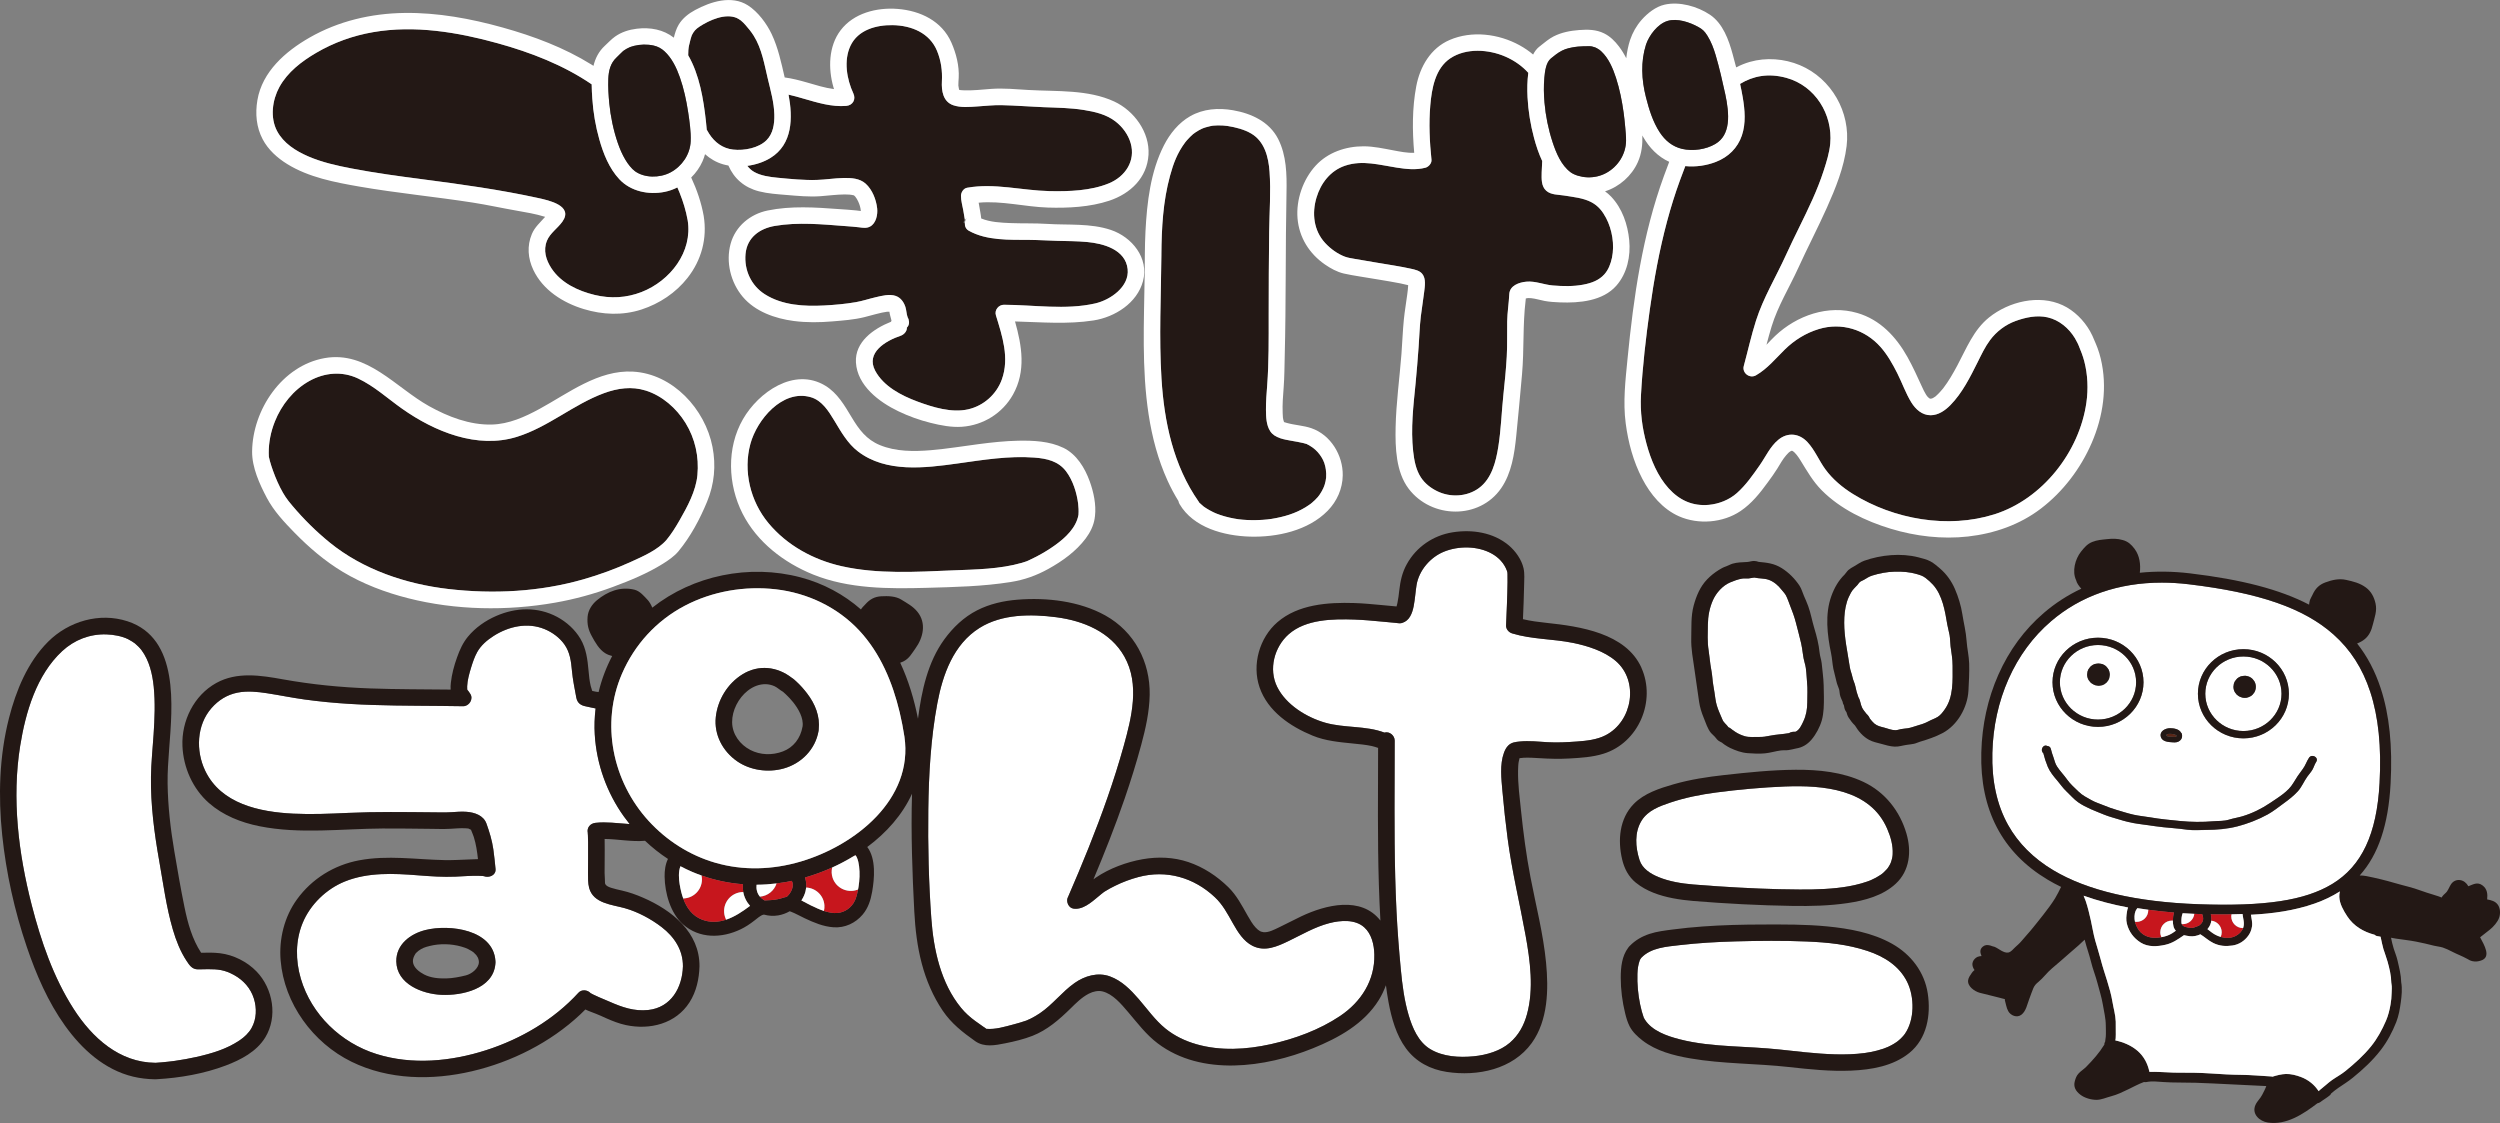 <?xml version="1.0" encoding="UTF-8"?><svg id="b" xmlns="http://www.w3.org/2000/svg" width="187" height="84" viewBox="0 0 187 84"><rect x="0" y="0" width="187" height="84" fill="#808080" stroke="none"/><g id="c"><g><path d="M113.625,56.709l-.015-.004c.003,.006,.009,.006,.015,.004Z" style="fill:none;"/><path d="M35.79,71.76c-.011-.04-.024-.08-.039-.119l-.017-.028c-.017-.03-.11-.163-.104-.165-.058-.067-.121-.13-.187-.189-.083-.075-.025-.024-.052-.044-.039-.028-.08-.055-.121-.081-.085-.054-.173-.1-.262-.146-.111-.058-.298-.127-.506-.185-.759-.214-1.61-.231-2.35-.046-.382,.095-.553,.151-.879,.383,.091-.065-.1,.092-.133,.125-.022,.022-.043,.047-.063,.071l-.011,.019c-.111,.185-.203,.383-.178,.604,.049,.425,.467,.739,.83,.929,.502,.262,1.093,.31,1.651,.299,.495-.01,1.005-.109,1.485-.229,.427-.107,.952-.517,.968-.979-0-.035-.002-.069-.005-.104-.007-.038-.016-.076-.026-.114Z" style="fill:none;"/><path d="M58.78,51.937c-.065-.062-.133-.12-.2-.181l-.012-.011c-.221-.121-.438-.329-.639-.419-.213-.096-.437-.144-.636-.15-.483-.015-.949,.16-1.368,.49-.694,.546-1.171,1.474-1.164,2.354,.008,.897,.583,1.674,1.364,2.077,.742,.383,1.636,.414,2.442,.105,.769-.294,1.306-.962,1.461-1.853,.09-.65-.318-1.335-.704-1.824-.164-.206-.353-.406-.546-.589Z" style="fill:none;"/><path d="M174.448,66.122c2.211-1.339,3.337-3.738,3.542-7.549,.146-2.712-.082-4.944-.697-6.823-.574-1.753-1.473-3.157-2.751-4.292-2.213-1.968-5.552-3.125-10.827-3.754-.687-.082-1.359-.123-2.016-.123-3.226,0-6.061,.983-8.282,2.89-1.353,1.162-2.424,2.618-3.182,4.327-.751,1.694-1.157,3.551-1.208,5.519-.054,2.077,.341,3.889,1.174,5.387,.756,1.358,1.895,2.5,3.387,3.392,2.542,1.52,6.197,2.374,10.865,2.541,4.959,.177,7.948-.276,9.993-1.514Zm-6.641-17.564c1.876,0,3.403,1.497,3.403,3.336s-1.526,3.336-3.403,3.336-3.403-1.496-3.403-3.336,1.526-3.336,3.403-3.336Zm-5.486,5.91c.269-0,.683,.067,.815,.328,.032,.024,.057,.06,.069,.112,.043,.194,.01,.358-.146,.491-.156,.134-.333,.142-.53,.129-.321-.021-.812-.039-.905-.433-.097-.411,.357-.627,.696-.627Zm-5.39-6.768c1.876,0,3.403,1.496,3.403,3.336s-1.526,3.336-3.403,3.336-3.403-1.497-3.403-3.336,1.526-3.336,3.403-3.336Zm6.676,14.364c-.373-.048-.767-.099-1.145-.126-.85-.062-1.676-.198-2.523-.313-.482-.066-.973-.185-1.438-.331-.368-.116-.749-.207-1.106-.355-.658-.271-1.357-.515-1.949-.927-.327-.228-.591-.547-.881-.818-.267-.249-.439-.522-.678-.799-.266-.308-.556-.661-.714-1.038-.132-.315-.249-.673-.332-1.014-.27-.228-.008-.696,.291-.542,.124,.008,.239,.076,.27,.217,.049,.224,.129,.435,.202,.652,.079,.232,.124,.454,.259,.662,.23,.356,.528,.653,.769,.997,.234,.335,.549,.594,.841,.885,.291,.29,.614,.438,.966,.64,.293,.168,.622,.262,.931,.392,.319,.134,.62,.24,.952,.338,.42,.124,.835,.259,1.263,.357,.416,.095,.845,.129,1.265,.202,.738,.128,1.491,.198,2.236,.272,.808,.08,1.657,.087,2.469,.019,.4-.034,.791-.001,1.177-.122,.323-.102,.661-.15,.988-.247,.731-.216,1.469-.579,2.096-1.007,.608-.415,1.352-.845,1.727-1.49,.208-.358,.442-.704,.696-1.031,.206-.266,.292-.582,.475-.852,.222-.328,.759-.019,.536,.311-.118,.175-.175,.399-.282,.583-.106,.182-.252,.338-.375,.508-.252,.347-.424,.788-.712,1.102-.325,.353-.661,.614-1.049,.895-.393,.285-.78,.601-1.207,.837-.7,.387-1.507,.697-2.279,.898-.747,.194-1.52,.256-2.296,.263-.472,.004-.976,.046-1.444-.015Z" style="fill:#fff;"/><path d="M156.931,53.823c1.572,0,2.851-1.251,2.851-2.788s-1.279-2.788-2.851-2.788-2.851,1.251-2.851,2.788,1.279,2.788,2.851,2.788Zm-.785-3.59c.026-.107,.075-.2,.148-.28,.058-.089,.136-.16,.232-.212,.088-.056,.184-.087,.285-.095,.05-.012,.101-.017,.151-.016,.05-.001,.101,.005,.151,.016,.102,.008,.197,.039,.285,.095,.096,.052,.174,.122,.232,.212,.073,.079,.123,.173,.148,.28l.003,.022c.035,.109,.039,.219,.015,.328-.005,.109-.038,.211-.098,.306l-.129,.166-.168,.129c-.095,.06-.198,.093-.308,.098-.073,.02-.147,.02-.22,0-.11-.005-.213-.037-.308-.098l-.005-.004c-.074-.038-.142-.086-.203-.146l-.129-.166c-.075-.128-.113-.267-.113-.415l.03-.219Z" style="fill:#fff;"/><path d="M156.931,54.371c1.876,0,3.403-1.497,3.403-3.336s-1.526-3.336-3.403-3.336-3.403,1.496-3.403,3.336,1.526,3.336,3.403,3.336Zm0-6.124c1.572,0,2.851,1.251,2.851,2.788s-1.279,2.788-2.851,2.788-2.851-1.251-2.851-2.788,1.279-2.788,2.851-2.788Z" style="fill:#231815;"/><path d="M167.807,54.681c1.572,0,2.851-1.251,2.851-2.788s-1.279-2.788-2.851-2.788-2.851,1.251-2.851,2.788,1.279,2.788,2.851,2.788Zm-.716-3.53c.026-.107,.075-.2,.148-.28,.058-.089,.136-.16,.232-.212,.095-.06,.198-.093,.308-.098,.11-.024,.22-.02,.33,.015l.022,.004c.14,.039,.262,.11,.365,.211l.048,.062c.014,.017,.028,.034,.04,.052l.041,.053c.075,.128,.113,.267,.113,.415l-.001,.008c-0,.081-.013,.159-.035,.233-.007,.026-.016,.052-.026,.076l-.007,.016c-.008,.017-.016,.035-.026,.051-.006,.012-.011,.025-.018,.037l-.129,.166c-.063,.068-.137,.118-.221,.152-.031,.016-.063,.03-.096,.04-.084,.035-.174,.052-.269,.049-.097,.004-.189-.014-.275-.051-.066-.021-.127-.05-.185-.085l-.009-.006c-.049-.031-.095-.066-.137-.108l-.129-.166c-.075-.128-.113-.267-.113-.415l.03-.219Z" style="fill:#fff;"/><path d="M167.807,55.229c1.876,0,3.403-1.496,3.403-3.336s-1.526-3.336-3.403-3.336-3.403,1.497-3.403,3.336,1.526,3.336,3.403,3.336Zm0-6.124c1.572,0,2.851,1.251,2.851,2.788s-1.279,2.788-2.851,2.788-2.851-1.251-2.851-2.788,1.279-2.788,2.851-2.788Z" style="fill:#231815;"/><path d="M162.474,55.11c.087,.007,.34,.048,.334-.076-.008-.01-.015-.021-.022-.033-.183-.134-.807-.162-.734,.01,.05,.118,.317,.091,.422,.099Z" style="fill:#592516;"/><path d="M162.53,55.527c.196,.013,.374,.005,.53-.129,.156-.134,.189-.297,.146-.491-.011-.051-.036-.088-.069-.112-.133-.261-.546-.329-.815-.328-.339,.001-.793,.217-.696,.627,.093,.394,.584,.412,.905,.433Zm.256-.526c.006,.012,.013,.023,.022,.033,.006,.125-.246,.083-.334,.076-.105-.009-.372,.019-.422-.099-.073-.172,.551-.144,.734-.01Z" style="fill:#231815;"/><path d="M167.346,61.815c.772-.201,1.579-.511,2.279-.898,.426-.236,.813-.552,1.207-.837,.389-.281,.724-.542,1.049-.895,.288-.313,.46-.755,.712-1.102,.123-.17,.269-.326,.375-.508,.107-.184,.163-.408,.282-.583,.223-.33-.314-.639-.536-.311-.183,.271-.269,.587-.475,.852-.254,.327-.488,.673-.696,1.031-.375,.645-1.119,1.075-1.727,1.49-.627,.428-1.365,.791-2.096,1.007-.327,.097-.665,.145-.988,.247-.386,.122-.778,.088-1.177,.122-.812,.069-1.661,.061-2.469-.019-.745-.074-1.498-.143-2.236-.272-.42-.073-.849-.107-1.265-.202-.428-.098-.843-.233-1.263-.357-.332-.098-.633-.203-.952-.338-.309-.13-.639-.225-.931-.392-.352-.202-.675-.349-.966-.64-.292-.291-.607-.551-.841-.885-.241-.345-.539-.642-.769-.997-.135-.208-.18-.43-.259-.662-.074-.217-.153-.427-.202-.652-.031-.141-.146-.209-.27-.217-.298-.154-.56,.314-.291,.542,.084,.34,.2,.698,.332,1.014,.158,.377,.448,.731,.714,1.038,.24,.277,.411,.551,.678,.799,.291,.27,.554,.59,.881,.818,.592,.412,1.291,.656,1.949,.927,.357,.147,.738,.239,1.106,.355,.464,.146,.955,.266,1.438,.331,.847,.116,1.673,.251,2.523,.313,.378,.028,.772,.078,1.145,.126,.468,.06,.971,.019,1.444,.015,.775-.007,1.549-.068,2.296-.263Z" style="fill:#231815;"/><path d="M186.832,67.669c-.183-.262-.491-.337-.792-.392,.042-.395,.011-.783-.35-1.05-.387-.286-.697-.069-1.056,.064-.042-.063-.094-.143-.123-.177-.088-.099-.185-.179-.308-.231-.255-.108-.552-.068-.755,.126-.194,.186-.261,.46-.412,.673-.09,.127-.23,.213-.326,.338-.028,.037-.052,.077-.079,.115-.073-.028-.147-.063-.213-.083-.135-.041-.268-.087-.403-.129-.312-.098-.627-.188-.933-.304-.622-.236-1.286-.372-1.923-.56-.702-.207-1.438-.387-2.157-.527-.177-.034-.34-.049-.498-.046,1.401-1.556,2.146-3.792,2.312-6.87,.152-2.815-.089-5.144-.736-7.121-.42-1.283-1.004-2.395-1.769-3.363,.207-.078,.403-.183,.576-.327,.352-.294,.499-.672,.605-1.104,.128-.525,.322-1.002,.2-1.553-.107-.483-.325-.911-.729-1.207-.45-.33-.939-.447-1.472-.565-.535-.119-1.045,.002-1.553,.188-.477,.175-.759,.475-.965,.933-.055,.122-.138,.249-.183,.37-.037,.1-.058,.228-.07,.361-2.18-1.135-5.048-1.881-8.906-2.341-1.303-.155-2.559-.169-3.755-.045,.07-.626-.009-1.272-.395-1.79-.238-.319-.482-.542-.873-.654-.416-.12-.764-.114-1.185-.07-.389,.041-.741,.062-1.111,.212-.371,.151-.592,.419-.836,.725-.44,.552-.684,1.477-.365,2.137,.046,.212,.208,.435,.387,.632-1.011,.475-1.949,1.08-2.804,1.814-1.447,1.242-2.59,2.796-3.398,4.618-.795,1.793-1.225,3.754-1.278,5.829-.11,4.272,1.559,7.47,4.962,9.504,.319,.191,.655,.371,1.006,.542-.141,.287-.279,.574-.447,.85-.265,.435-.575,.83-.884,1.234-.243,.319-.5,.623-.748,.938-.281,.358-.595,.678-.883,1.03-.144,.175-.317,.317-.482,.471-.133,.124-.299,.341-.491,.383-.346,.076-.743-.303-1.038-.423-.017-.007-.132-.038-.15-.041-.061-.02-.115-.045-.179-.061-.196-.049-.375-.056-.541,.077-.267,.213-.209,.464-.108,.714-.102,.01-.205,.018-.296,.059-.158,.072-.288,.206-.351,.367-.068,.173-.034,.319,.037,.481,.023,.052,.053,.098,.086,.142l-.037,.028c-.076,.06-.128,.131-.183,.21-.109,.154-.231,.328-.258,.519-.065,.461,.482,.835,.868,.942,.471,.13,.951,.222,1.42,.354,.106,.03,.213,.054,.318,.084,.032,.009,.147,.031,.165,.051-.024-.028-.022,.073-.025,.062,.083,.273,.11,.558,.25,.816,.182,.335,.652,.528,.983,.278,.36-.272,.441-.792,.595-1.183,.105-.268,.188-.54,.303-.806,.092-.211,.208-.328,.38-.469,.366-.301,.641-.699,1.005-1.004,.447-.374,.89-.765,1.329-1.15,.226-.199,.456-.393,.682-.591,.149-.131,.29-.284,.445-.415l.016,.067c.133,.529,.326,1.041,.454,1.571,.131,.544,.347,1.067,.487,1.61,.138,.536,.311,1.055,.401,1.602,.088,.539,.221,1.028,.222,1.579,.001,.274,.021,.56-.002,.834-.01,.126-.042,.245-.046,.363l-.01,.017c-.043,.071-.058,.143-.053,.209-.374,.611-.847,1.145-1.357,1.661-.186,.188-.424,.325-.595,.525-.136,.159-.196,.335-.252,.53-.126,.439,.061,.759,.415,1.031,.314,.242,.792,.378,1.189,.382,.375,.004,.752-.177,1.11-.268,.45-.115,.867-.323,1.285-.522,.376-.179,.775-.403,1.173-.545,.058,.015,.123,.017,.192,.002,.4-.085,.875-.024,1.28,.002,.375,.024,.752,.037,1.128,.036,.844-.003,1.69,.027,2.532,.068,1.339,.066,2.678,.126,4.015,.196-.075,.225-.199,.435-.305,.65-.139,.28-.38,.479-.506,.763-.3,.673,.301,1.222,.93,1.315,1.397,.207,2.652-.64,3.704-1.44,.084-.013,.165-.048,.227-.096,.229-.179,.492-.318,.71-.508,.047-.041,.077-.087,.095-.136,.172-.143,.345-.285,.533-.412,.354-.24,.738-.48,1.087-.764,.766-.622,1.484-1.287,2.087-2.068,.492-.638,.871-1.361,1.156-2.082,.189-.477,.277-1,.345-1.507,.063-.465,.117-1.005,.029-1.475-.011-.568-.152-1.087-.276-1.634-.071-.311-.192-.596-.289-.899-.084-.264-.14-.533-.197-.802,.117,.023,.234,.045,.35,.063,.506,.078,1.017,.129,1.52,.227,.458,.089,.912,.195,1.363,.311,.215,.055,.436,.063,.647,.134,.228,.077,.462,.188,.676,.3,.376,.197,.773,.339,1.143,.545,.178,.099,.219,.137,.416,.178,.215,.045,.401,.016,.608-.049,.811-.257,.235-1.178-.059-1.743,.246-.187,.487-.379,.726-.57,.269-.215,.587-.568,.699-.901,.105-.311,.087-.698-.104-.972Zm-33.242-2.574c-1.492-.892-2.632-2.033-3.387-3.392-.833-1.497-1.228-3.31-1.174-5.387,.051-1.968,.457-3.825,1.208-5.519,.758-1.709,1.828-3.165,3.182-4.327,2.221-1.907,5.055-2.89,8.282-2.89,.656,0,1.329,.041,2.016,.123,5.275,.629,8.614,1.786,10.827,3.754,1.277,1.136,2.177,2.54,2.751,4.292,.615,1.879,.843,4.111,.697,6.823-.205,3.812-1.331,6.21-3.542,7.549-2.046,1.238-5.034,1.691-9.993,1.514-4.668-.166-8.323-1.021-10.865-2.541Zm11.778,3.299c.516,.008,1.032,.007,1.547-.002,.276-.005,.553-.013,.828-.023,.037,.341,.168,.672,.054,1.012-.005,.014-.011,.027-.016,.041-.104,.273-.309,.461-.572,.595-.34,.173-.735,.172-1.099,.067-.148-.043-.291-.103-.422-.176-.212-.118-.387-.266-.573-.41,.022-.025,.043-.05,.063-.076,.137-.181,.206-.367,.227-.557,.017-.155,.002-.313-.036-.471Zm-.706,.681c-.056,.067-.119,.123-.188,.169-.171,.047-.3,.13-.464,.159-.087,.007-.176,.005-.264-.008l-.037-.006c-.089-.019-.178-.046-.266-.061-.111-.039-.203-.101-.246-.205-.015-.036-.024-.076-.026-.122-.008-.239,.005-.478,.094-.693,.29,.019,.581,.035,.872,.048,.196,.009,.392,.016,.588,.023,.09,.238,.12,.479-.062,.696Zm-2.087,.208c.031,.133,.095,.242,.179,.333-.033,.025-.065,.05-.097,.072-.255,.184-.479,.297-.788,.372-.065,.016-.13,.029-.196,.041-.56,.104-1.114,.058-1.552-.363-.186-.179-.323-.452-.402-.696-.009-.029-.018-.061-.025-.094-.055-.248-.049-.593,.049-.81,.034-.076,.087-.14,.13-.209,.271,.043,.543,.083,.816,.12,.64,.087,1.284,.157,1.929,.21-.058,.193-.088,.401-.088,.603-0,.147,.014,.29,.045,.42Zm-4.401,8.53l-0-.001,.001,.001-0-0Zm20.693-4.302c0,.035,.005,.068,.013,.098l0,0c.046,.21,.013,.462,.011,.677-.002,.288-.033,.578-.083,.862-.072,.409-.171,.818-.336,1.198-.296,.686-.647,1.337-1.119,1.921-.564,.698-1.238,1.297-1.936,1.862-.312,.252-.661,.433-.984,.661-.3,.212-.56,.47-.849,.693-.02,.009-.031,.015-.021,.016l-.04,.031c-.037,.028-.067,.059-.092,.092-.31-.483-.769-.853-1.321-1.061-.342-.129-.758-.24-1.125-.226-.347,.013-.676,.1-1.004,.201-.029-.008-.06-.014-.094-.016-.75-.04-1.5-.114-2.253-.12-.739-.006-1.499-.052-2.237-.102-.842-.058-1.699-.067-2.544-.061-.422,.003-.842-.041-1.264-.049-.273-.006-.544-.024-.815-.011-.127-.61-.407-1.161-.902-1.585-.46-.394-1.05-.64-1.647-.767,.023-.052,.026-.193,.028-.222,.011-.143,.005-.287,.005-.429,0-.251,.005-.503-.003-.754-.017-.509-.163-.977-.245-1.475-.177-1.08-.602-2.096-.874-3.151-.126-.49-.285-.969-.421-1.457-.136-.486-.21-.986-.32-1.478-.11-.489-.227-.994-.389-1.468-.042-.124-.101-.256-.154-.39,1.082,.385,2.195,.671,3.326,.882-.041,.097-.065,.202-.081,.306-.049,.32-.086,.6-.006,.916,.152,.599,.51,1.076,1.033,1.404,.554,.347,1.241,.3,1.851,.161,.539-.122,.944-.413,1.384-.717,.068,.017,.137,.031,.205,.042,.076,.014,.15,.026,.221,.035,.266,.034,.549-.023,.802-.142,.328,.204,.61,.477,.966,.651,.469,.229,.927,.261,1.43,.188,.487-.071,.905-.342,1.19-.74,.149-.209,.228-.412,.271-.668,.053-.316-.037-.589-.077-.895,1.628-.08,3.249-.305,4.769-.838,.664-.233,1.3-.532,1.887-.908-.034,.127-.051,.261-.046,.408,.021,.523,.315,1.028,.594,1.455,.485,.74,1.229,1.169,2.051,1.382,.059,.061,.142,.103,.249,.11,.049,.003,.121,.018,.194,.036,.074,.322,.129,.648,.224,.965,.092,.309,.215,.602,.299,.913,.141,.519,.27,1.023,.275,1.567Z" style="fill:#231815;"/><path d="M156.358,51.033c.061,.06,.129,.108,.203,.146l.005,.004c.095,.06,.198,.093,.308,.098,.073,.02,.147,.02,.22,0,.11-.005,.213-.037,.308-.098l.168-.129,.129-.166c.06-.094,.093-.196,.098-.306,.025-.109,.02-.219-.015-.328l-.003-.022c-.026-.107-.075-.2-.148-.28-.058-.089-.136-.16-.232-.212-.088-.056-.184-.087-.285-.095-.05-.012-.101-.017-.151-.016-.05-.001-.101,.005-.151,.016-.102,.008-.197,.039-.285,.095-.096,.052-.174,.122-.232,.212-.073,.079-.123,.173-.148,.28l-.03,.219c0,.148,.038,.287,.113,.415l.129,.166Z" style="fill:#231815;"/><path d="M167.303,51.951c.042,.042,.089,.077,.137,.108l.009,.006c.057,.036,.119,.064,.185,.085,.086,.037,.177,.055,.275,.051,.095,.004,.184-.013,.269-.049,.033-.01,.065-.024,.096-.04,.083-.034,.157-.084,.221-.152l.129-.166c.007-.012,.012-.024,.018-.037,.009-.017,.018-.034,.026-.051l.007-.016c.01-.025,.019-.05,.026-.076,.023-.075,.035-.153,.035-.233l.001-.008c-0-.148-.038-.287-.113-.415l-.041-.053c-.013-.018-.026-.035-.04-.052l-.048-.062c-.103-.102-.225-.172-.365-.211l-.022-.004c-.11-.034-.22-.039-.33-.015-.11,.005-.213,.037-.308,.098-.096,.052-.174,.122-.232,.212-.073,.079-.123,.173-.148,.28l-.03,.219c0,.148,.038,.287,.113,.415l.129,.166Z" style="fill:#231815;"/><polygon points="158.173 77.812 158.174 77.812 158.173 77.812 158.173 77.812" style="fill:#fff;"/><path d="M178.292,71.031c-.094-.318-.15-.643-.224-.965-.074-.018-.145-.033-.194-.036-.107-.007-.189-.049-.249-.11-.822-.213-1.566-.642-2.051-1.382-.28-.427-.574-.931-.594-1.455-.006-.147,.012-.281,.046-.408-.587,.376-1.223,.675-1.887,.908-1.52,.533-3.141,.758-4.769,.838,.04,.305,.13,.579,.077,.895-.043,.256-.122,.459-.271,.668-.285,.398-.703,.67-1.19,.74-.503,.073-.962,.041-1.43-.188-.356-.174-.638-.447-.966-.651-.253,.119-.536,.175-.802,.142-.071-.009-.145-.021-.221-.035-.069-.011-.137-.025-.205-.042-.44,.303-.845,.594-1.384,.717-.61,.139-1.296,.186-1.851-.161-.523-.328-.881-.805-1.033-1.404-.08-.316-.043-.596,.006-.916,.016-.103,.04-.208,.081-.306-1.131-.211-2.244-.497-3.326-.882,.053,.135,.112,.266,.154,.39,.162,.474,.279,.98,.389,1.468,.11,.492,.185,.992,.32,1.478,.136,.488,.295,.967,.421,1.457,.272,1.055,.697,2.071,.874,3.151,.082,.498,.228,.966,.245,1.475,.008,.251,.003,.503,.003,.754,0,.143,.006,.287-.005,.429-.002,.029-.005,.17-.028,.222,.597,.128,1.187,.373,1.647,.767,.495,.424,.775,.976,.902,1.585,.27-.013,.542,.006,.815,.011,.421,.009,.842,.052,1.264,.049,.845-.005,1.702,.004,2.544,.061,.738,.05,1.498,.097,2.237,.102,.753,.006,1.503,.08,2.253,.12,.034,.002,.065,.008,.094,.016,.329-.101,.657-.188,1.004-.201,.368-.013,.784,.098,1.125,.226,.551,.207,1.011,.578,1.321,1.061,.025-.033,.055-.064,.092-.092l.04-.031c-.01-.001,.001-.007,.021-.016,.289-.223,.549-.481,.849-.693,.323-.228,.672-.408,.984-.661,.698-.565,1.372-1.164,1.936-1.862,.472-.583,.823-1.235,1.119-1.921,.164-.381,.264-.789,.336-1.198,.05-.284,.08-.574,.083-.862,.002-.215,.035-.467-.011-.677l-0-0c-.008-.03-.013-.063-.013-.098-.006-.544-.134-1.048-.275-1.567-.084-.31-.207-.604-.299-.913Z" style="fill:#fff;"/><path d="M163.264,69.127c-.023,0-.046-.002-.068-.004,.043,.104,.136,.166,.246,.205,.088,.015,.178,.041,.266,.061l.037,.006c.088,.013,.177,.016,.264,.008,.164-.028,.293-.111,.464-.159,.069-.046,.132-.102,.188-.169,.182-.217,.152-.458,.062-.696-.196-.006-.392-.014-.588-.023-.05,.434-.421,.772-.871,.772Z" style="fill:#c7161d;"/><path d="M160.689,68.049c0,.012,.002,.023,.002,.035,0,.481-.393,.871-.877,.871-.041,0-.08-.003-.119-.008,.007,.033,.016,.065,.025,.094,.079,.244,.215,.518,.402,.696,.438,.421,.992,.467,1.552,.363-.054-.112-.084-.238-.084-.37,0-.481,.393-.871,.877-.871,.021,0,.042,.001,.063,.003,.001-.202,.03-.41,.088-.603-.645-.054-1.289-.124-1.929-.21Z" style="fill:#c7161d;"/><path d="M166.185,69.731c0,.126-.027,.245-.075,.353,.363,.105,.759,.106,1.099-.067,.263-.134,.468-.321,.572-.595l-.004,0c-.485,0-.877-.39-.877-.871,0-.054,.006-.107,.015-.159-.515,.009-1.031,.01-1.547,.002,.038,.158,.053,.315,.036,.471,.439,.047,.782,.417,.782,.866Z" style="fill:#c7161d;"/><path d="M160.691,68.084c0-.012-.001-.023-.002-.035-.273-.037-.545-.077-.816-.12-.042,.069-.095,.133-.13,.209-.098,.217-.104,.562-.049,.81,.039,.005,.079,.008,.119,.008,.485,0,.877-.39,.877-.871Z" style="fill:#fff;"/><path d="M161.589,69.731c0,.133,.031,.258,.084,.37,.065-.012,.13-.026,.196-.041,.309-.075,.533-.188,.788-.372,.032-.023,.064-.047,.097-.072-.084-.09-.148-.2-.179-.333-.031-.131-.045-.274-.045-.42-.021-.001-.042-.003-.063-.003-.485,0-.877,.39-.877,.871Z" style="fill:#fff;"/><path d="M165.403,68.865c-.021,.189-.09,.376-.227,.557-.02,.026-.041,.052-.063,.076,.186,.143,.361,.292,.573,.41,.131,.073,.274,.133,.422,.176,.048-.108,.075-.227,.075-.353,0-.449-.342-.818-.782-.866Z" style="fill:#fff;"/><path d="M167.776,69.421l.004-0c.005-.014,.011-.027,.016-.041,.113-.34-.018-.67-.054-1.012-.276,.01-.552,.018-.828,.023-.01,.051-.015,.104-.015,.159,0,.481,.393,.871,.877,.871Z" style="fill:#fff;"/><path d="M164.136,68.356c-.291-.013-.581-.029-.872-.048-.089,.215-.102,.455-.094,.693,.002,.047,.011,.087,.026,.122,.023,.002,.045,.004,.068,.004,.451,0,.821-.337,.871-.772Z" style="fill:#fff;"/><path d="M17.491,72.922c-.706-.383-1.18-.426-1.933-.427-.254-0-.51,.018-.764,.013-.428-.007-.62-.307-.835-.632-.469-.709-.786-1.52-1.024-2.332-.493-1.679-.723-3.452-1.028-5.172-.365-2.062-.64-4.166-.613-6.264,.014-1.055,.126-2.107,.196-3.159,.079-1.193,.13-2.397,.009-3.589-.094-.93-.325-1.939-.91-2.728-.005-.003-.097-.118-.108-.131-.04-.045-.081-.089-.123-.132-.085-.086-.174-.169-.268-.245-.069-.056-.326-.222-.503-.311-.446-.224-1.076-.346-1.638-.362-1.246-.035-2.393,.416-3.297,1.253-1.92,1.778-2.739,4.58-3.14,7.076-.636,3.96-.129,8.071,.865,11.929,.694,2.695,1.618,5.396,3.131,7.755,1.382,2.155,3.42,4.016,6.126,4.034,.148-.008,.295-.02,.443-.033,.167-.015,.334-.032,.501-.05,.102-.011,.204-.024,.305-.036l.099-.013c.044-.006,.087-.012,.131-.018,.528-.076,1.054-.17,1.575-.287,1.147-.258,2.256-.587,3.224-1.235,.371-.248,.702-.561,.915-.944,.37-.665,.389-1.472,.167-2.187-.241-.775-.791-1.387-1.501-1.773Z" style="fill:#fff;"/><path d="M16.448,71.301c-.463-.054-.936-.05-1.404-.035-.672-1.023-.999-2.218-1.244-3.41-.287-1.392-.526-2.802-.764-4.204-.283-1.668-.476-3.354-.499-5.046-.012-.865,.053-1.726,.117-2.589,.239-3.183,.771-8.279-3.115-9.545-2.1-.684-4.404-.001-5.937,1.524-1.537,1.53-2.405,3.66-2.931,5.722-.725,2.844-.809,5.832-.507,8.74,.295,2.842,.92,5.663,1.84,8.37,.701,2.063,1.585,4.115,2.862,5.896,1.255,1.751,2.944,3.298,5.101,3.811,.514,.122,1.044,.184,1.572,.194,.03,.002,.06,.004,.093,.002,.03,0,.059-.002,.087-.005,1.74-.096,3.548-.411,5.175-1.028,1.126-.427,2.295-1.036,2.943-2.09,.951-1.545,.59-3.655-.643-4.937-.705-.733-1.731-1.252-2.746-1.37Zm2.377,5.581c-.214,.383-.544,.696-.915,.944-.968,.648-2.077,.977-3.224,1.235-.521,.117-1.046,.211-1.575,.287-.044,.006-.087,.012-.131,.018l-.099,.013c-.102,.013-.203,.025-.305,.036-.167,.019-.334,.036-.501,.05-.147,.013-.295,.025-.443,.033-2.706-.017-4.744-1.879-6.126-4.034-1.513-2.359-2.437-5.06-3.131-7.755-.994-3.858-1.501-7.969-.865-11.929,.401-2.497,1.221-5.299,3.14-7.076,.903-.836,2.051-1.287,3.297-1.253,.562,.016,1.192,.138,1.638,.362,.177,.089,.434,.254,.503,.311,.094,.077,.183,.159,.268,.245,.042,.043,.083,.087,.123,.132,.011,.013,.104,.128,.108,.131,.585,.788,.815,1.798,.91,2.728,.121,1.192,.07,2.396-.009,3.589-.069,1.052-.182,2.104-.196,3.159-.028,2.098,.247,4.201,.613,6.264,.305,1.721,.535,3.493,1.028,5.172,.238,.811,.556,1.623,1.024,2.332,.215,.325,.408,.624,.835,.632,.254,.004,.51-.014,.764-.013,.753,.001,1.228,.044,1.933,.427,.711,.386,1.26,.998,1.501,1.773,.222,.715,.204,1.522-.167,2.187Z" style="fill:#231815;"/><path d="M34.958,51.619l.006,.016c.041,.059,.011,.012-.006-.016Z" style="fill:#fff;"/><path d="M44.491,54.962c-.04-.659-.017-1.318,.064-1.97-.241-.039-.472-.107-.716-.152-.401-.074-.656-.255-.732-.672-.122-.673-.263-1.324-.324-2.009-.062-.689-.149-1.372-.561-1.953-.365-.514-.912-.917-1.495-1.153-1.273-.516-2.666-.204-3.794,.511-.48,.304-.958,.709-1.235,1.212-.196,.355-.321,.719-.459,1.165-.146,.471-.276,.963-.292,1.388-.003,.083-.004,.166,.003,.249l0,.002c.055,.068,.117,.154,.115,.151,.039,.054,.075,.111,.112,.167,.262,.391-.084,.936-.536,.928-.562-.01-1.124-.017-1.685-.022-2.266-.02-4.534-.015-6.797-.152-1.132-.069-2.261-.177-3.385-.332-.935-.129-1.858-.321-2.79-.465-.718-.111-1.487-.19-2.206-.048-.788,.156-1.43,.56-1.956,1.159-1.117,1.273-1.181,3.2-.471,4.684,1.186,2.479,4.057,3.087,6.593,3.211,1.368,.067,2.738,.007,4.106-.056,2.113-.097,4.224-.061,6.339-.043,.458,.004,.918,.018,1.375-.01,.373-.023,.749-.058,1.123-.03,.622,.046,1.283,.268,1.505,.889,.228,.638,.413,1.242,.511,1.916,.071,.487,.116,.975,.166,1.465,.05,.489-.495,.693-.88,.544l.005,.005c-.009-.012-.044-.003-.053-.013l-.007-.003-.011-.001c-.122-.008-.243-.015-.365-.016-.56-.007-1.117,.039-1.676,.064-.931,.042-1.885-.025-2.813-.099-1.82-.145-3.748-.236-5.474,.462-1.389,.562-2.59,1.726-3.157,3.108-.543,1.323-.534,2.798-.134,4.157,.791,2.69,2.995,4.803,5.664,5.641,2.66,.835,5.567,.557,8.193-.287,2.6-.836,5.067-2.278,6.91-4.298,.245-.268,.68-.217,.907,.031,.064,.031,.126,.069,.19,.101,.144,.072,.291,.138,.438,.202,.351,.155,.476,.197,.807,.343,.928,.409,1.838,.725,2.872,.616,1.718-.182,2.556-1.675,2.601-3.264,.011-1.218-.642-2.208-1.59-2.937-.793-.609-1.789-1.144-2.757-1.416-.966-.272-2.355-.348-2.668-1.517-.094-.351-.081-.759-.084-1.121-.003-.347,.004-.694,.006-1.041,.003-.42,.006-.839-0-1.259-.002-.173-.005-.347-.015-.521-.003-.055-.016-.116-.013-.171l.002-.013c-.075-.354,.153-.696,.588-.742,.805-.087,1.616,.031,2.42,.083l.127,.008c-.147-.183-.29-.369-.427-.56-1.282-1.786-2.048-3.926-2.181-6.116Zm-7.438,17.156c-.172,1.85-2.487,2.369-4.043,2.296-1.428-.067-3.338-.804-3.366-2.497-.021-1.27,1.049-2.067,2.177-2.349,1.802-.451,5.074-.033,5.237,2.304,.004,.034,.007,.069,.005,.107,.001,.05-.002,.096-.01,.14Z" style="fill:#fff;"/><path d="M43.997,62.398c-.007-.017-.014-.034-.019-.051l.002,.021,.017,.03Z" style="fill:#fff;"/><path d="M34.955,51.606c.032,.024,.022,.016-0-.001l0,.001Z" style="fill:#fff;"/><path d="M36.112,65.519c-.014-.002-.029-.004-.035-.004l.035,.004Z" style="fill:#fff;"/><path d="M31.821,69.567c-1.128,.282-2.198,1.08-2.177,2.349,.028,1.694,1.938,2.43,3.366,2.497,1.556,.073,3.871-.446,4.043-2.296,.008-.043,.011-.09,.01-.14,.001-.038-.001-.073-.005-.107-.163-2.337-3.435-2.755-5.237-2.304Zm3.033,3.39c-.48,.12-.99,.219-1.485,.229-.558,.012-1.149-.036-1.651-.299-.363-.19-.781-.504-.83-.929-.025-.221,.067-.419,.178-.604l.011-.019c.02-.024,.041-.049,.063-.071,.033-.033,.224-.19,.133-.125,.326-.232,.497-.288,.879-.383,.741-.185,1.591-.168,2.35,.046,.208,.059,.395,.127,.506,.185,.089,.046,.177,.093,.262,.146,.041,.026,.081,.053,.121,.081,.027,.02-.031-.031,.052,.044,.066,.06,.129,.122,.187,.189-.005,.001,.087,.135,.104,.165l.017,.028c.015,.039,.028,.079,.039,.119,.011,.038,.019,.076,.026,.114,.003,.035,.005,.069,.005,.104-.015,.461-.541,.872-.968,.979Z" style="fill:#231815;"/><path d="M102.045,69.362c-.683-.615-1.775-.528-2.615-.31-1.085,.282-2.054,.861-3.056,1.342-.851,.409-1.755,.812-2.674,.357-.684-.339-1.113-1.042-1.474-1.682-.409-.726-.757-1.398-1.349-1.955-1.566-1.476-3.628-2.076-5.729-1.511-.601,.162-1.186,.38-1.743,.656-.264,.131-.529,.269-.777,.428-.017,.011-.074,.052-.092,.065-.059,.046-.118,.093-.177,.14-.513,.408-1.168,1.074-1.878,1.083-.045,.002-.09,0-.133-.006-.023-.002-.047-.006-.07-.01-.155-.027-.277-.129-.355-.26l-.016-.026-.005-.011c-.007-.013-.013-.027-.019-.041-.059-.135-.075-.288-.038-.421,.015-.054,.036-.102,.062-.145l.001-.002c.522-1.205,1.032-2.415,1.52-3.635,.998-2.493,1.904-5.024,2.624-7.61,.597-2.142,1.217-4.624,.055-6.695-1.039-1.851-3.077-2.684-5.105-2.947-1.896-.246-4.058-.245-5.728,.801-1.953,1.223-2.756,3.49-3.159,5.637-.49,2.611-.641,5.289-.676,7.941-.036,2.719,.031,5.458,.227,8.17,.167,2.316,.71,4.826,2.224,6.67,.308,.375,.667,.7,1.06,.985,.205,.148,.413,.294,.62,.44,.05,.035,.161,.094,.204,.145l.002,.002c.678,.057,1.357-.15,2.044-.333,.308-.082,.615-.169,.916-.274,.053-.019,.106-.039,.159-.058-.225,.081,.096-.048,.167-.083,.247-.122,.485-.26,.714-.414,.963-.647,1.658-1.601,2.605-2.267,.76-.535,1.735-.823,2.642-.495,.882,.319,1.555,1.002,2.154,1.695,.648,.75,1.223,1.574,1.997,2.205,.674,.55,1.483,.935,2.317,1.174,1.799,.516,3.738,.403,5.549,.001,1.815-.403,3.65-1.074,5.199-2.112,1.583-1.061,2.611-2.673,2.564-4.606-.018-.735-.203-1.53-.756-2.028Z" style="fill:#fff;"/><path d="M73.779,76.958c.047,.008,.087,.008,0,0h0Z" style="fill:#fff;"/><path d="M80.444,66.754l.018-.011c-.021-.002-.031,.001-.018,.011Z" style="fill:#fff;"/><path d="M120.856,49.438c-.861-.737-2.106-1.129-3.2-1.352-1.504-.306-3.067-.257-4.544-.708-.255-.078-.466-.319-.456-.595,.041-1.077,.098-2.153,.11-3.231,.002-.205,.004-.411-.003-.616-.002-.044-.008-.091-.01-.137-.017-.042-.026-.09-.042-.132-.204-.541-.609-.968-1.111-1.25-1.053-.591-2.49-.602-3.596-.15-1.019,.417-1.859,1.397-2.043,2.485-.074,.436-.116,1.088-.22,1.606-.102,.51-.307,1.072-.858,1.236-.021,.007-.043,.012-.065,.016-.081,.016-.157,.016-.227,.003-.08-.007-.159-.02-.23-.026-.305-.029-.61-.058-.915-.086-.705-.065-1.412-.135-2.12-.159-1.613-.055-3.648-.031-4.928,1.098-1.079,.952-1.517,2.61-.867,3.93,.658,1.337,2.192,2.284,3.597,2.687,1.435,.411,3.03,.209,4.429,.739,.381-.112,.768,.222,.768,.599-0,.848-.003,1.696-.006,2.544-.013,3.406-.028,6.814,.141,10.216,.072,1.46,.186,2.917,.325,4.372,.109,1.146,.257,2.296,.584,3.404,.279,.945,.72,1.994,1.602,2.533,.957,.584,2.184,.651,3.275,.544,.958-.094,1.979-.401,2.687-1.009,.669-.575,1.06-1.304,1.289-2.142,.514-1.879,.239-3.983-.109-5.901-.437-2.413-1.017-4.784-1.339-7.219-.156-1.183-.288-2.375-.391-3.564-.079-.91-.209-1.991,.115-2.869,.074-.202,.172-.396,.329-.548,.241-.232,.539-.262,.861-.293,.694-.068,1.396,.012,2.089,.053,.732,.043,1.457,0,2.189-.052,.717-.051,1.485-.136,2.133-.468,2.026-1.038,2.514-4.057,.759-5.558Z" style="fill:#fff;"/><path d="M122.777,49.941c-1.165-2.583-4.599-3.087-7.083-3.349-.599-.063-1.193-.139-1.777-.277,.035-.852,.073-1.705,.088-2.558,.007-.404,.046-.848-.043-1.247-.145-.65-.602-1.293-1.107-1.717-1.157-.971-2.745-1.209-4.206-.975-1.445,.232-2.705,1.093-3.413,2.369-.364,.656-.489,1.275-.575,2.008-.037,.32-.065,.592-.133,.906-.019,.086-.039,.175-.065,.26-.06-.005-.12-.009-.179-.015-.305-.029-.61-.058-.915-.086-.689-.063-1.38-.132-2.072-.153-1.967-.061-4.194,.093-5.744,1.431-1.35,1.166-1.918,3.181-1.339,4.871,.613,1.79,2.289,2.927,3.976,3.619,.959,.393,1.993,.484,3.017,.587,.473,.047,.948,.09,1.414,.19,.164,.035,.314,.09,.461,.138-.005,3.4-.047,6.801,.056,10.2,.027,.906,.066,1.811,.117,2.716-1.436-1.844-4.086-1.189-5.929-.313-.547,.26-1.081,.547-1.628,.808-.393,.187-.794,.405-1.187,.376,.02-.002-.143-.032-.164-.039-.009-.003-.035-.014-.049-.019-.026-.013-.052-.027-.076-.041-.101-.06-.174-.118-.305-.258-.215-.23-.414-.568-.599-.893-.426-.751-.815-1.51-1.441-2.122-.85-.831-1.859-1.497-2.993-1.878-1.101-.37-2.279-.411-3.417-.211-1.196,.21-2.493,.688-3.497,1.375-.061,.042-.12,.086-.179,.13,.836-1.99,1.631-3.997,2.333-6.038,.459-1.333,.878-2.679,1.245-4.04,.328-1.216,.606-2.463,.628-3.727,.042-2.454-1.138-4.721-3.318-5.933-1.937-1.077-4.376-1.357-6.562-1.181-1.055,.085-2.087,.316-3.034,.799-.99,.506-1.801,1.282-2.449,2.173-1.24,1.704-1.696,3.843-1.968,5.93-.286-1.436-.708-2.859-1.33-4.186,.073-.024,.145-.052,.215-.085,.457-.218,.645-.598,.925-.986,.59-.817,.832-1.901,.144-2.744-.339-.415-.758-.628-1.199-.904-.43-.269-1.003-.276-1.494-.251-.511,.025-.873,.231-1.207,.611-.109,.123-.241,.233-.32,.375-1.285-1.128-2.819-1.951-4.513-2.4-3.834-1.016-8.048-.147-11.095,2.265-.094-.232-.235-.459-.331-.56-.289-.303-.585-.682-1.014-.786-1.037-.251-2.013,.139-2.795,.79-.373,.31-.661,.752-.7,1.238-.045,.565,.053,.973,.321,1.463,.249,.454,.541,.978,.995,1.261,.164,.102,.34,.169,.523,.211-.448,.853-.791,1.761-1.015,2.696-.134-.013-.27-.036-.413-.071l-.066-.016c-.037-.137-.09-.277-.112-.367-.09-.38-.127-.763-.162-1.15-.074-.825-.174-1.649-.604-2.377-.406-.689-1.044-1.267-1.75-1.643-1.451-.771-3.081-.711-4.563-.064-.799,.349-1.552,.874-2.106,1.548-.383,.466-.613,.988-.815,1.553-.22,.613-.39,1.247-.461,1.895-.019,.169-.027,.341-.016,.508-2.002-.024-4.005-.015-6.006-.087-2.203-.079-4.378-.291-6.548-.682-1.653-.298-3.435-.58-4.977,.275-1.678,.93-2.608,2.842-2.53,4.716,.067,1.599,.765,3.191,1.979,4.259,1.059,.932,2.404,1.462,3.778,1.738,3.036,.609,6.148,.189,9.213,.171,1.188-.007,2.375,.015,3.562,.026,.5,.005,1.003,.025,1.502-.003,.371-.021,.744-.058,1.116-.04,.062,.003,.113,.009,.159,.012,.125,.01,.055,.002,.158,.045,.04,.017,.079,.038,.118,.057l.014,.038c.086,.233,.134,.31,.192,.493,.17,.536,.253,1.102,.314,1.663-.216,.002-.429,.018-.616,.024-.628,.022-1.244,.062-1.873,.05-2.142-.043-4.267-.384-6.397,.015-1.874,.351-3.535,1.379-4.651,2.918-.949,1.309-1.358,2.975-1.224,4.574,.268,3.219,2.409,6.158,5.308,7.577,2.787,1.364,6.034,1.406,9.013,.707,2.978-.699,5.858-2.153,8.09-4.244,.13-.122,.258-.247,.383-.374,.285,.139,.597,.239,.809,.328,.088,.037,.175,.074,.263,.11l.051,.021,.009,.004c.146,.064,.29,.132,.435,.196,.473,.207,.954,.399,1.46,.507,1.802,.385,3.739-.1,4.765-1.704,.51-.796,.718-1.751,.744-2.685,.022-2.546-2.062-4.203-4.221-5.14-.518-.225-1.023-.406-1.573-.532-.267-.061-.536-.119-.797-.202-.216-.069-.349-.135-.431-.245-.03-.041-.04-.078-.046-.121-.002-.011-.006-.212-.009-.287-.006-.155-.02-.31-.021-.465-.003-.347,.004-.694,.006-1.041,.003-.481,.007-.962-.003-1.442l-.001-.058c1.002,.012,2.031,.227,3.023,.137,.53,.502,1.103,.958,1.715,1.358-.198,.403-.258,.88-.251,1.317,.018,1.231,.429,2.734,1.383,3.58,1.222,1.083,2.899,1.044,4.311,.364,.36-.173,.691-.393,1.005-.638,.218-.171,.478-.398,.673-.448l.021-.006,.037-.001,.02-.001c.334,.094,.693,.116,1.049,.056,.299-.05,.59-.158,.857-.31,.03,.01,.059,.02,.088,.031,.354,.135,.69,.331,1.033,.492,.682,.323,1.388,.621,2.15,.676,.853,.062,1.651-.309,2.194-.958,.409-.488,.594-1.076,.702-1.694,.173-.985,.305-2.47-.364-3.353,1.434-1.065,2.628-2.406,3.348-3.981-.045,1.492-.039,2.986-.003,4.478,.035,1.442,.096,2.884,.172,4.324,.069,1.312,.223,2.631,.561,3.903,.329,1.24,.841,2.448,1.562,3.515,.649,.961,1.493,1.619,2.43,2.282,.679,.48,1.492,.314,2.263,.16,.679-.135,1.373-.302,2.019-.554,1.107-.431,2.001-1.214,2.837-2.032,.426-.417,.841-.842,1.376-1.121,.338-.176,.71-.245,1.011-.176,.786,.181,1.418,.944,1.941,1.557,.702,.824,1.335,1.674,2.207,2.333,3.285,2.481,8.044,1.812,11.616,.366,1.906-.771,3.822-1.827,4.929-3.619,.205-.332,.383-.702,.527-1.095,.054,.426,.117,.851,.195,1.274,.222,1.191,.571,2.451,1.3,3.443,.743,1.011,1.818,1.578,3.056,1.767,2.307,.352,4.936-.192,6.357-2.164,1.223-1.697,1.263-4.016,1.07-6.011-.21-2.17-.761-4.276-1.17-6.413-.314-1.641-.529-3.292-.703-4.953-.104-.989-.236-1.981-.222-2.978,.002-.125,.006-.25,.014-.375,.003-.047,.007-.094,.011-.141-0,.002,.015-.112,.017-.131,.014-.077,.031-.153,.05-.23,.006-.024,.013-.047,.02-.071-.002,.007-0,.005,.004-.003,.101-.005,.3-.031,.323-.032,.387-.014,.775,.008,1.161,.033,.754,.048,1.486,.067,2.24,.024,.854-.049,1.726-.1,2.547-.356,2.639-.82,3.957-3.954,2.837-6.436Zm-75.806,11.689c-.804-.053-1.615-.17-2.42-.083-.434,.047-.663,.389-.588,.742l-.002,.013c-.003,.055,.01,.116,.013,.171,.01,.173,.013,.347,.015,.521,.006,.42,.003,.839,0,1.259-.003,.347-.009,.694-.006,1.041,.003,.362-.01,.771,.084,1.121,.313,1.168,1.701,1.245,2.668,1.517,.968,.272,1.964,.806,2.757,1.416,.949,.73,1.601,1.719,1.59,2.937-.046,1.588-.884,3.082-2.601,3.264-1.033,.11-1.943-.207-2.872-.616-.331-.146-.456-.188-.807-.343-.147-.065-.294-.131-.438-.202-.064-.032-.126-.07-.19-.101-.227-.248-.662-.299-.907-.031-1.844,2.02-4.31,3.462-6.91,4.298-2.626,.844-5.532,1.122-8.193,.287-2.669-.838-4.873-2.951-5.664-5.641-.4-1.359-.409-2.834,.134-4.157,.567-1.382,1.768-2.546,3.157-3.108,1.727-.698,3.655-.607,5.474-.462,.928,.074,1.882,.14,2.813,.099,.559-.025,1.116-.071,1.676-.064,.122,.002,.243,.008,.365,.016l.011,.001,.007,.003c.01,.01,.044,.002,.053,.013l-.005-.005c.385,.15,.93-.055,.88-.544-.05-.489-.095-.978-.166-1.465-.098-.674-.283-1.278-.511-1.916-.222-.621-.882-.843-1.505-.889-.374-.028-.75,.007-1.123,.03-.458,.028-.917,.014-1.375,.01-2.115-.019-4.225-.054-6.339,.043-1.367,.062-2.737,.123-4.106,.056-2.536-.124-5.407-.732-6.593-3.211-.71-1.484-.646-3.411,.471-4.684,.526-.599,1.168-1.004,1.956-1.159,.719-.142,1.488-.063,2.206,.048,.932,.144,1.855,.336,2.79,.465,1.124,.155,2.252,.263,3.385,.332,2.263,.137,4.531,.131,6.797,.152,.562,.005,1.124,.012,1.685,.022,.452,.008,.799-.537,.536-.928-.037-.056-.073-.113-.112-.167,.002,.003-.06-.082-.115-.151l-0-.002c-.007-.083-.006-.166-.003-.249,.016-.425,.147-.917,.292-1.388,.138-.446,.263-.811,.459-1.165,.277-.503,.755-.907,1.235-1.212,1.128-.715,2.521-1.027,3.794-.511,.583,.237,1.131,.64,1.495,1.153,.412,.581,.499,1.263,.561,1.953,.062,.684,.202,1.336,.324,2.009,.076,.417,.331,.599,.732,.672,.244,.045,.475,.113,.716,.152-.081,.652-.104,1.312-.064,1.97,.133,2.189,.899,4.33,2.181,6.116,.137,.191,.28,.377,.427,.56l-.127-.008Zm-2.974,.769l-.017-.03-.002-.021c.005,.017,.013,.034,.019,.051Zm-7.92,3.117c.005,0,.02,.001,.035,.004l-.035-.004Zm-1.123-13.909l-0-.001c.022,.018,.033,.025,0,.001Zm.01,.029l-.006-.016c.018,.028,.047,.075,.006,.016Zm21.119,16.138c-.531,.402-1.129,.802-1.767,1.017-.576,.194-1.185,.237-1.808-.005-.729-.283-1.152-.885-1.405-1.582-.122-.335-.204-.692-.263-1.047-.071-.434-.103-.958,.055-1.364,.284,.151,.574,.291,.87,.418,.233,.1,.469,.191,.707,.275,1.004,.356,2.044,.573,3.096,.655-.016,.195-.009,.391,.026,.584,.05,.28,.157,.552,.328,.803,.056,.082,.117,.157,.181,.229l-.021,.016Zm2.947-.885c-.054,.069-.114,.133-.179,.192-.153,.024-.296,.081-.448,.124-.311,.089-.63,.124-.952,.134-.088,.003-.172,.008-.253,.015-.03-.016-.059-.031-.088-.05-.108-.069-.197-.149-.27-.235-.213-.253-.285-.57-.249-.89,.498-.003,.998-.035,1.497-.097,.227-.028,.455-.063,.682-.103,.152-.027,.304-.057,.457-.09,.174,.326,.015,.729-.196,1Zm5.183-.539c-.01,.06-.021,.121-.032,.182-.068,.375-.163,.75-.329,1.007-.321,.497-.836,.781-1.427,.757-.269-.011-.535-.071-.795-.157-.34-.112-.669-.269-.981-.418-.221-.106-.459-.246-.706-.37,.14-.209,.247-.438,.309-.682,.024-.094,.04-.188,.049-.282,.025-.261-.007-.516-.091-.747,.686-.198,1.369-.449,2.035-.75,.548-.248,1.083-.53,1.598-.844,.046-.028,.093-.057,.139-.086l.012,.015c.038,.049,.074,.106,.099,.162,.092,.204,.139,.441,.166,.662,.062,.509,.038,1.045-.045,1.55Zm-4.32-1.906c-2.091,.617-4.302,.699-6.404,.086-1.91-.557-3.625-1.655-4.963-3.115-2.718-2.965-3.607-7.302-2.002-11.018,.94-2.177,2.567-3.962,4.675-5.074,2.079-1.097,4.502-1.51,6.836-1.241,2.369,.273,4.615,1.342,6.239,3.085,1.581,1.696,2.492,3.895,3.022,6.119,.143,.599,.258,1.204,.353,1.812,.695,4.689-3.686,8.146-7.756,9.347Zm13.885,12.515c.087,.008,.047,.008,0,0h0Zm26.459-.962c-1.549,1.038-3.383,1.709-5.199,2.112-1.81,.402-3.749,.516-5.549-.001-.835-.239-1.643-.624-2.317-1.174-.774-.631-1.349-1.455-1.997-2.205-.599-.693-1.273-1.375-2.154-1.695-.906-.328-1.881-.04-2.642,.495-.946,.666-1.642,1.62-2.605,2.267-.228,.153-.467,.292-.714,.414-.07,.035-.392,.163-.167,.083-.053,.019-.106,.04-.159,.058-.301,.105-.608,.192-.916,.274-.688,.183-1.366,.39-2.044,.333l-.002-.002c-.043-.051-.154-.109-.204-.145-.207-.146-.414-.291-.62-.44-.394-.285-.752-.61-1.06-.985-1.515-1.844-2.057-4.354-2.224-6.67-.196-2.712-.263-5.452-.227-8.17,.035-2.652,.187-5.33,.676-7.941,.403-2.147,1.206-4.414,3.159-5.637,1.67-1.046,3.832-1.047,5.728-.801,2.028,.264,4.066,1.097,5.105,2.947,1.162,2.071,.542,4.553-.055,6.695-.72,2.586-1.626,5.118-2.624,7.61-.488,1.219-.998,2.429-1.52,3.635l-.001,.002c-.026,.044-.047,.092-.062,.145-.037,.132-.02,.286,.038,.421,.006,.014,.012,.027,.019,.041l.005,.011,.016,.026c.078,.131,.2,.234,.355,.26,.023,.004,.047,.007,.07,.01,.044,.006,.088,.008,.133,.006,.71-.009,1.365-.674,1.878-1.083,.059-.047,.117-.094,.177-.14,.018-.013,.074-.054,.092-.065,.248-.159,.513-.297,.777-.428,.557-.277,1.142-.495,1.743-.656,2.101-.565,4.162,.035,5.729,1.511,.592,.558,.939,1.229,1.349,1.955,.361,.64,.79,1.343,1.474,1.682,.919,.456,1.823,.052,2.674-.357,1.002-.482,1.97-1.061,3.056-1.342,.84-.218,1.932-.305,2.615,.31,.553,.498,.738,1.294,.756,2.028,.048,1.933-.981,3.545-2.564,4.606Zm-19.776-9.253l-.018,.011c-.014-.01-.003-.013,.018-.011Zm33.149-10.038l.015,.004c-.006,.003-.011,.003-.015-.004Zm6.487-1.709c-.648,.332-1.416,.417-2.133,.468-.731,.052-1.456,.095-2.189,.052-.693-.041-1.396-.121-2.089-.053-.321,.032-.62,.061-.861,.293-.157,.152-.255,.347-.329,.548-.324,.879-.194,1.959-.115,2.869,.104,1.189,.235,2.381,.391,3.564,.322,2.435,.901,4.806,1.339,7.219,.348,1.918,.623,4.022,.109,5.901-.229,.839-.62,1.567-1.289,2.142-.708,.608-1.728,.915-2.687,1.009-1.09,.107-2.318,.04-3.275-.544-.882-.538-1.322-1.588-1.602-2.533-.328-1.108-.475-2.258-.584-3.404-.139-1.455-.253-2.912-.325-4.372-.169-3.403-.153-6.81-.141-10.216,.003-.848,.006-1.696,.006-2.544,0-.377-.387-.711-.768-.599-1.399-.53-2.994-.328-4.429-.739-1.404-.402-2.939-1.349-3.597-2.687-.65-1.32-.212-2.978,.867-3.93,1.28-1.13,3.315-1.153,4.928-1.098,.708,.024,1.415,.094,2.12,.159,.305,.028,.61,.058,.915,.086,.071,.007,.15,.019,.23,.026,.069,.013,.145,.013,.227-.003,.022-.004,.044-.009,.065-.016,.551-.164,.756-.726,.858-1.236,.104-.518,.147-1.17,.22-1.606,.184-1.088,1.024-2.068,2.043-2.485,1.106-.452,2.543-.442,3.596,.15,.502,.282,.907,.709,1.111,1.25,.016,.042,.026,.09,.042,.132,.002,.046,.009,.092,.01,.137,.008,.205,.006,.411,.003,.616-.012,1.078-.068,2.154-.11,3.231-.011,.276,.201,.517,.456,.595,1.477,.451,3.04,.402,4.544,.708,1.094,.223,2.339,.615,3.2,1.352,1.755,1.502,1.267,4.521-.759,5.558Z" style="fill:#231815;"/><path d="M134.998,49.608c-.145-.477-.157-.99-.27-1.48-.12-.523-.263-1.045-.396-1.563-.115-.451-.276-.867-.445-1.3-.093-.238-.178-.503-.297-.728-.084-.159-.23-.298-.34-.442-.237-.31-.586-.605-.961-.733-.348-.119-.708-.081-1.052-.162-.145,.004-.284,.053-.432,.063-.177,.013-.342-.016-.517,.016-.298,.055-.592,.164-.872,.282-.564,.239-1.046,.783-1.289,1.33-.255,.576-.369,1.194-.378,1.82-.009,.645-.046,1.302,.057,1.938,.057,.355,.082,.712,.135,1.067,.048,.324,.119,.653,.145,.979,.029,.367,.098,.723,.156,1.087,.054,.338,.082,.669,.181,.999,.11,.363,.274,.701,.419,1.05,.1,.24,.306,.35,.44,.561,.025,.01,.059,.026,.106,.052,.067,.037,.142,.105,.197,.146,.079,.059,.156,.112,.241,.167,.203,.132,.465,.246,.699,.312,.324,.092,.71,.042,1.045,.052,.294,.009,.54-.034,.827-.093,.473-.097,.952-.107,1.422-.193,.134-.084,.302-.115,.473-.099,.309-.122,.471-.509,.605-.794,.214-.452,.288-.928,.29-1.43,.002-.487,.033-.993-.017-1.477-.048-.457-.037-.993-.171-1.432Z" style="fill:#fff;"/><path d="M136.259,49.591c-.031-.264-.124-.497-.151-.762-.062-.626-.219-1.251-.402-1.851-.166-.547-.257-1.105-.454-1.645-.094-.259-.209-.514-.319-.767-.108-.247-.18-.529-.329-.755-.349-.527-.801-.983-1.336-1.318-.553-.347-1.094-.408-1.717-.464-.112-.041-.225-.068-.352-.069-.172-.002-.335,.065-.503,.076-.375,.024-.746,.019-1.113,.13-.162,.049-.303,.142-.466,.196-.206,.068-.382,.164-.564,.28-.318,.202-.598,.423-.859,.694-.523,.542-.814,1.244-1.007,1.96-.218,.807-.158,1.623-.182,2.448-.022,.773,.13,1.551,.238,2.316,.114,.814,.231,1.626,.35,2.44,.061,.417,.187,.812,.348,1.201,.152,.366,.285,.824,.544,1.128,.084,.099,.198,.18,.277,.273,.134,.156,.197,.277,.397,.375l.14,.072c.067,.049,.128,.11,.2,.154,.136,.084,.266,.175,.411,.242,.427,.197,.848,.357,1.321,.393,.417,.032,.876,.054,1.292,.013,.399-.039,.783-.164,1.179-.216,.195-.026,.389,.003,.587-.03,.183-.03,.368-.071,.548-.115,.466-.071,.843-.291,1.163-.665,.337-.394,.627-.939,.769-1.438,.157-.55,.162-1.188,.158-1.754-.004-.584-.012-1.157-.081-1.737-.032-.268-.055-.537-.087-.805Zm-1.073,2.926c-.002,.502-.076,.977-.29,1.43-.134,.284-.296,.671-.605,.794-.17-.016-.339,.014-.473,.099-.47,.086-.949,.096-1.422,.193-.287,.059-.532,.102-.827,.093-.335-.01-.721,.04-1.045-.052-.234-.066-.495-.18-.699-.312-.085-.055-.162-.108-.241-.167-.055-.041-.13-.11-.197-.146-.047-.026-.081-.042-.106-.052-.134-.211-.34-.322-.44-.561-.145-.349-.309-.687-.419-1.05-.099-.329-.128-.661-.181-.999-.058-.364-.127-.72-.156-1.087-.025-.326-.096-.655-.145-.979-.053-.356-.078-.713-.135-1.067-.103-.637-.066-1.293-.057-1.938,.009-.626,.122-1.243,.378-1.82,.243-.548,.725-1.091,1.289-1.33,.28-.119,.574-.227,.872-.282,.175-.032,.34-.004,.517-.016,.148-.011,.287-.06,.432-.063,.344,.082,.705,.044,1.052,.162,.375,.128,.725,.423,.961,.733,.11,.144,.256,.284,.34,.442,.119,.225,.203,.49,.297,.728,.169,.432,.33,.849,.445,1.3,.133,.519,.276,1.04,.396,1.563,.113,.49,.125,1.002,.27,1.48,.134,.438,.123,.974,.171,1.432,.05,.484,.019,.991,.017,1.477Z" style="fill:#231815;"/><path d="M145.902,48.346c-.034-.278-.026-.567-.074-.842-.044-.259-.125-.51-.169-.77-.172-1.013-.356-2.207-1.075-3-.168-.185-.356-.354-.556-.505-.21-.159-.384-.209-.635-.283-.553-.164-1.108-.203-1.684-.186-.572,.017-1.124,.121-1.667,.291-.249,.078-.409,.194-.63,.324-.095,.056-.217,.093-.302,.164-.07,.059-.106,.138-.169,.208-.187,.212-.356,.335-.496,.592-.117,.214-.226,.444-.297,.678-.159,.522-.202,1.025-.203,1.566-.001,1.115,.254,2.213,.418,3.311,.039,.261,.148,.499,.2,.757,.048,.24,.169,.448,.216,.686,.058,.295,.123,.534,.227,.814,.159,.252,.153,.545,.288,.804,.081,.155,.205,.302,.32,.446,.111,.097,.19,.206,.246,.344,.107,.134,.215,.272,.34,.378,.219,.184,.458,.23,.729,.3,.273,.07,.561,.198,.846,.197,.145-.001,.273-.054,.415-.082,.168-.032,.339-.039,.507-.064,.256-.039,.468-.133,.72-.202,.279-.077,.585-.177,.839-.318,.228-.127,.466-.193,.689-.334,.217-.137,.369-.344,.516-.55,.669-.934,.592-2.174,.591-3.264-0-.553-.088-.942-.151-1.459Z" style="fill:#fff;"/><path d="M147.294,49.633c-.017-.572-.154-1.12-.192-1.688-.045-.683-.215-1.336-.32-2.012-.097-.627-.301-1.289-.552-1.872-.254-.589-.628-1.115-1.116-1.536-.215-.186-.452-.389-.703-.527-.279-.154-.621-.234-.928-.313-1.286-.33-2.79-.181-4.03,.255-.287,.101-.507,.277-.769,.422-.148,.082-.293,.162-.422,.273-.11,.096-.213,.27-.285,.34-.451,.436-.769,.989-.995,1.618-.486,1.349-.305,2.904-.018,4.272,.08,.384,.094,.773,.17,1.158,.064,.325,.168,.632,.232,.955,.041,.208,.134,.377,.195,.575,.041,.132,.034,.279,.064,.414,.039,.176,.128,.355,.204,.529,.007,.087,.034,.171,.086,.246l.008,.013c.009,.035,.016,.07,.021,.104,.02,.154,.077,.298,.169,.408,.038,.139,.081,.276,.154,.394,.122,.196,.298,.431,.484,.606,.261,.431,.598,.829,1.061,1.078,.281,.151,.59,.21,.895,.293,.332,.091,.664,.196,1.012,.211,.325,.014,.623-.099,.941-.138,.169-.021,.338-.042,.505-.075,.161-.032,.295-.109,.449-.154,.566-.165,1.159-.365,1.687-.645,1.121-.592,1.87-1.921,1.939-3.173,.037-.677,.074-1.353,.054-2.034Zm-1.831,3.437c-.147,.206-.3,.413-.516,.55-.223,.141-.461,.207-.689,.334-.253,.141-.56,.242-.839,.318-.253,.07-.465,.164-.72,.202-.169,.025-.34,.032-.507,.064-.142,.027-.27,.081-.415,.082-.285,.001-.573-.127-.846-.197-.271-.069-.51-.116-.729-.3-.125-.105-.233-.244-.34-.378-.056-.138-.135-.247-.246-.344-.114-.145-.239-.292-.32-.446-.135-.258-.129-.552-.288-.804-.104-.28-.169-.52-.227-.814-.047-.238-.168-.446-.216-.686-.052-.259-.161-.496-.2-.757-.164-1.098-.419-2.197-.418-3.311,0-.541,.044-1.044,.203-1.566,.071-.233,.18-.464,.297-.678,.14-.257,.309-.38,.496-.592,.062-.07,.099-.149,.169-.208,.085-.071,.206-.108,.302-.164,.221-.13,.382-.246,.63-.324,.543-.17,1.096-.274,1.667-.291,.576-.017,1.131,.022,1.684,.186,.251,.074,.425,.125,.635,.283,.2,.151,.387,.319,.556,.505,.719,.792,.903,1.987,1.075,3,.044,.26,.125,.512,.169,.77,.047,.275,.039,.564,.074,.842,.063,.517,.151,.906,.151,1.459,.001,1.09,.078,2.33-.591,3.264Z" style="fill:#231815;"/><path d="M140.747,65.383l.002-.002c-.019,.015-.042,.033-.002,.002Z" style="fill:#fff;"/><path d="M124.043,65.599c.821,.339,1.727,.485,2.608,.56,.632,.051,1.263,.098,1.896,.14,2.021,.133,4.048,.226,6.074,.236,1.236,.006,2.546-.037,3.677-.243,.311-.057,.62-.126,.925-.212,.151-.043,.301-.09,.449-.142,.058-.02,.115-.042,.173-.064,.085-.032,.096-.038,.102-.041,.245-.108,.483-.234,.705-.384,.036-.024,.071-.049,.106-.074,.046-.036,.09-.074,.134-.113,.092-.083,.177-.172,.259-.264l.019-.022c.015-.02,.03-.04,.044-.06,.029-.044,.058-.087,.085-.131,.032-.053,.061-.106,.089-.161,.013-.024,.043-.097,.048-.109,.042-.116,.077-.235,.102-.357,.004-.021,.018-.113,.022-.129,.005-.047,.009-.094,.011-.141,.033-.642-.135-1.261-.409-1.897-1.281-2.974-4.795-3.273-7.651-3.162-1.711,.067-3.442,.226-5.139,.448-1.168,.153-2.333,.385-3.45,.761-.801,.27-1.663,.594-2.121,1.328-.559,.898-.47,1.997-.163,2.964,.202,.637,.812,1.023,1.406,1.268Z" style="fill:#fff;"/><path d="M122.37,66.031c.784,.636,1.775,.966,2.757,1.157,.503,.097,1.014,.161,1.524,.205,2.471,.201,4.948,.331,7.426,.37,1.377,.022,2.754-.01,4.118-.211,1.277-.188,2.646-.554,3.612-1.454,1.05-.978,1.18-2.424,.798-3.739-.492-1.692-1.605-3.112-3.219-3.873-1.574-.742-3.351-.92-5.074-.908-1.772,.012-3.556,.197-5.316,.392-1.282,.142-2.564,.335-3.806,.693-1.05,.303-2.208,.673-2.988,1.475-1.072,1.101-1.204,2.708-.868,4.137,.161,.687,.475,1.303,1.035,1.757Zm18.377-.648c-.04,.032-.017,.013,.002-.002l-.002,.002Zm-17.946-4.016c.458-.735,1.32-1.059,2.121-1.328,1.117-.376,2.282-.608,3.45-.761,1.697-.222,3.428-.381,5.139-.448,2.857-.112,6.371,.188,7.651,3.162,.274,.637,.442,1.255,.409,1.897-.002,.047-.007,.094-.011,.141-.004,.016-.017,.108-.022,.129-.025,.121-.06,.24-.102,.357-.006,.012-.036,.084-.048,.109-.028,.054-.057,.108-.089,.161-.027,.045-.057,.088-.085,.131-.014,.02-.029,.04-.044,.06l-.019,.022c-.082,.092-.167,.181-.259,.264-.043,.039-.088,.076-.134,.113-.035,.025-.07,.05-.106,.074-.222,.15-.46,.276-.705,.384-.006,.003-.017,.009-.102,.041-.057,.022-.115,.043-.173,.064-.148,.052-.298,.099-.449,.142-.304,.086-.613,.155-.925,.212-1.131,.206-2.441,.25-3.677,.243-2.026-.01-4.053-.103-6.074-.236-.632-.042-1.264-.089-1.896-.14-.881-.075-1.787-.221-2.608-.56-.594-.245-1.203-.63-1.406-1.268-.307-.967-.397-2.066,.163-2.964Z" style="fill:#231815;"/><path d="M139.678,71.126c-1.483-.492-2.977-.637-4.527-.703-1.768-.075-3.55-.057-5.319-.009-1.396,.038-2.791,.118-4.178,.279-.996,.116-2.147,.187-2.881,.944-.01,.018-.066,.095-.08,.116-.01,.017-.019,.035-.028,.053,.002-.002-.018,.044-.022,.057-.051,.152-.089,.306-.117,.464-.048,.276-.058,.721-.047,1.075,.012,.387,.048,.796,.103,1.16,.056,.366,.127,.73,.224,1.087,.039,.145,.086,.286,.134,.428l.014,.042,.009,.015c.02,.036,.037,.073,.059,.108,.535,.864,1.666,1.249,2.597,1.491,1.283,.333,2.604,.448,3.924,.526,1.185,.07,2.372,.116,3.553,.242,.652,.069,1.304,.147,1.957,.21,1.465,.143,2.965,.246,4.43,.054,.05-.007,.296-.046,.437-.073,.162-.031,.322-.067,.482-.108,.165-.043,.328-.092,.489-.147,.155-.054,.272-.102,.339-.134,.145-.069,.287-.142,.425-.224,.067-.041,.134-.083,.198-.128,.017-.011,.091-.068,.108-.079,.113-.091,.22-.19,.32-.295,.047-.049,.092-.101,.135-.153,.011-.016,.069-.091,.08-.108,.716-1.04,.723-2.74,.156-3.88-.592-1.191-1.714-1.893-2.974-2.311Z" style="fill:#fff;"/><path d="M141.527,70.593c-1.477-.829-3.198-1.137-4.867-1.3-1.608-.157-3.226-.144-4.84-.14-1.485,.004-2.97,.039-4.452,.147-.748,.054-1.494,.128-2.237,.225-.588,.077-1.188,.145-1.753,.332-.556,.184-1.06,.472-1.468,.892-.018,.015-.035,.032-.05,.05-.026,.028-.048,.057-.068,.087-.478,.631-.559,1.468-.56,2.238-.001,.891,.116,1.801,.328,2.666,.08,.329,.177,.664,.33,.967,.216,.427,.602,.789,.978,1.078,1.013,.779,2.315,1.117,3.557,1.331,2.435,.421,4.929,.374,7.383,.647,1.546,.172,3.104,.338,4.662,.27,1.521-.066,3.133-.339,4.345-1.319,1.328-1.074,1.624-2.843,1.383-4.447-.243-1.611-1.259-2.931-2.672-3.724Zm.969,6.724c-.011,.017-.069,.091-.08,.108-.044,.052-.088,.104-.135,.153-.1,.105-.207,.204-.32,.295-.017,.011-.091,.068-.108,.079-.065,.045-.131,.087-.198,.128-.137,.083-.28,.156-.425,.224-.068,.032-.185,.08-.339,.134-.161,.056-.324,.105-.489,.147-.159,.041-.32,.077-.482,.108-.141,.027-.387,.067-.437,.073-1.465,.192-2.965,.088-4.43-.054-.653-.064-1.304-.141-1.957-.21-1.181-.125-2.367-.172-3.553-.242-1.32-.078-2.64-.193-3.924-.526-.931-.242-2.062-.626-2.597-1.491-.022-.035-.039-.072-.059-.108l-.009-.015-.014-.042c-.048-.142-.095-.284-.134-.428-.097-.357-.169-.722-.224-1.087-.056-.364-.091-.773-.103-1.16-.011-.354-.001-.799,.047-1.075,.027-.158,.065-.312,.117-.464,.004-.013,.024-.059,.022-.057,.009-.018,.018-.036,.028-.053,.013-.022,.069-.098,.08-.116,.734-.757,1.885-.828,2.881-.944,1.387-.162,2.783-.242,4.178-.279,1.768-.048,3.55-.067,5.319,.009,1.55,.066,3.044,.211,4.527,.703,1.26,.418,2.382,1.12,2.974,2.311,.567,1.14,.56,2.84-.156,3.88Z" style="fill:#231815;"/><path d="M63.982,63.961c-.046,.029-.092,.057-.139,.086,.052-.026,.103-.05,.15-.071l-.012-.015Z" style="fill:#c7161d;"/><path d="M55.492,66.728c.035-.003,.069-.003,.103-.003-.035-.192-.042-.388-.026-.584-1.052-.082-2.092-.299-3.096-.655,.013,.061,.023,.124,.027,.188,.058,.785-.535,1.469-1.326,1.527-.024,.002-.047,.002-.071,.003,.253,.697,.676,1.299,1.405,1.582,.623,.242,1.232,.198,1.808,.005-.083-.162-.136-.343-.15-.536-.058-.785,.536-1.469,1.326-1.527Z" style="fill:#c7161d;"/><path d="M58.769,65.978c-.227,.041-.454,.075-.682,.103-.172,.534-.652,.938-1.247,.987,.073,.087,.162,.166,.27,.235,.029,.018,.058,.034,.088,.05,.081-.007,.165-.012,.253-.015,.322-.01,.641-.045,.952-.134,.151-.043,.295-.1,.448-.124,.066-.059,.126-.123,.179-.192,.211-.272,.37-.674,.196-1-.153,.033-.305,.063-.457,.09Z" style="fill:#c7161d;"/><path d="M62.284,65.673c-.09-.262-.097-.532-.038-.783-.666,.301-1.349,.552-2.035,.75,.084,.231,.116,.486,.091,.747,.715,.033,1.309,.591,1.363,1.318,.011,.149-.002,.295-.035,.434,.26,.086,.526,.146,.795,.157,.591,.024,1.106-.26,1.427-.757,.166-.258,.261-.633,.329-1.007-.025,.01-.05,.021-.076,.03-.75,.254-1.566-.144-1.822-.889Z" style="fill:#c7161d;"/><path d="M52.501,65.675c-.005-.064-.014-.127-.027-.188-.238-.084-.473-.176-.707-.275-.297-.127-.586-.267-.87-.418-.158,.406-.127,.929-.055,1.364,.058,.355,.141,.712,.263,1.047,.024-.001,.047-.001,.071-.003,.791-.058,1.385-.741,1.326-1.527Z" style="fill:#fff;"/><path d="M55.595,66.725c-.034,0-.068,0-.103,.003-.791,.058-1.385,.741-1.326,1.527,.014,.193,.067,.374,.15,.536,.638-.215,1.236-.615,1.767-1.017l.021-.016c-.065-.072-.126-.148-.181-.229-.172-.252-.278-.524-.328-.803Z" style="fill:#fff;"/><path d="M61.665,67.706c-.054-.727-.648-1.285-1.363-1.318-.009,.093-.025,.188-.049,.282-.063,.244-.17,.473-.309,.682,.246,.123,.485,.264,.706,.37,.312,.149,.641,.306,.981,.418,.033-.138,.046-.284,.035-.434Z" style="fill:#fff;"/><path d="M64.093,64.138c-.025-.056-.061-.113-.099-.162-.048,.021-.098,.045-.15,.071-.515,.314-1.05,.596-1.598,.844-.059,.251-.052,.521,.038,.783,.256,.745,1.072,1.143,1.822,.889,.026-.009,.051-.02,.076-.03,.011-.061,.022-.122,.032-.182,.083-.505,.107-1.041,.045-1.55-.027-.221-.074-.458-.166-.662Z" style="fill:#fff;"/><path d="M58.088,66.081c-.499,.062-.998,.094-1.497,.097-.035,.32,.036,.637,.249,.89,.595-.049,1.076-.453,1.247-.987Z" style="fill:#fff;"/><path d="M67.297,53.284c-.53-2.224-1.441-4.423-3.022-6.119-1.624-1.743-3.87-2.811-6.239-3.085-2.334-.269-4.757,.144-6.836,1.241-2.107,1.112-3.734,2.897-4.675,5.074-1.605,3.716-.716,8.054,2.002,11.018,1.338,1.46,3.053,2.558,4.963,3.115,2.102,.613,4.313,.532,6.404-.086,4.07-1.202,8.45-4.659,7.756-9.347-.095-.608-.21-1.213-.353-1.812Zm-6.059,1.3c-.002,.031-.005,.063-.01,.094-.239,1.374-1.281,2.437-2.62,2.809-1.15,.319-2.481,.141-3.468-.541-1.078-.745-1.739-1.987-1.599-3.304,.138-1.294,.882-2.518,2.003-3.206,1.209-.742,2.595-.578,3.68,.265,.141,.084,.267,.21,.378,.313,.284,.263,.537,.554,.772,.86,.609,.797,.974,1.709,.864,2.711Z" style="fill:#fff;"/><path d="M59.602,51.012c-.111-.103-.237-.228-.378-.313-1.086-.843-2.472-1.007-3.68-.265-1.121,.689-1.865,1.912-2.003,3.206-.141,1.317,.52,2.559,1.599,3.304,.987,.682,2.318,.86,3.468,.541,1.34-.372,2.381-1.435,2.62-2.809,.005-.031,.008-.063,.01-.094,.11-1.002-.255-1.914-.864-2.711-.235-.307-.488-.598-.772-.86Zm.428,3.338c-.155,.89-.692,1.559-1.461,1.853-.806,.308-1.7,.278-2.442-.105-.781-.404-1.357-1.18-1.364-2.077-.008-.879,.469-1.807,1.164-2.354,.419-.33,.884-.504,1.368-.49,.198,.006,.423,.054,.636,.15,.201,.09,.418,.298,.639,.419l.012,.011c.067,.06,.135,.119,.2,.181,.193,.184,.382,.383,.546,.589,.387,.488,.795,1.174,.704,1.824Z" style="fill:#231815;"/><path d="M55.903,12.404c.136,.181,.302,.336,.508,.454,.494,.283,1.149,.377,1.744,.434,.978,.094,1.975,.196,2.959,.165,.661-.021,1.317-.131,1.98-.145,.58-.013,1.209,.02,1.66,.425,.5,.448,.787,1.195,.86,1.845,.052,.463-.077,1.118-.528,1.361-.265,.143-.534,.096-.817,.058-.273-.036-.693-.065-1.024-.091-1.742-.132-3.551-.31-5.285-.014-1.149,.197-2.078,.877-2.191,2.095-.112,1.2,.418,2.365,1.443,3.017,1.311,.833,2.944,.919,4.455,.839,.783-.042,1.579-.113,2.352-.247,.503-.087,.992-.256,1.489-.37,.461-.106,1.021-.258,1.486-.1,.383,.13,.615,.465,.734,.833,.076,.236,.08,.535,.163,.759,.056,.088,.092,.194,.102,.318l.004,.048c.013,.166-.053,.307-.159,.412,.014,.274-.218,.528-.465,.611-1.127,.378-2.628,1.267-1.905,2.619,.623,1.166,1.949,1.853,3.147,2.299,1.15,.428,2.569,.869,3.804,.587,1.161-.265,2.121-1.121,2.522-2.237,.58-1.612,.032-3.242-.447-4.803-.118-.385,.204-.782,.599-.781,2.246,.006,4.612,.405,6.828-.1,1.138-.259,2.573-1.253,2.429-2.569-.16-1.466-1.822-1.917-3.047-2.028-.729-.066-1.462-.066-2.193-.085-.703-.018-1.402-.066-2.106-.072-1.489-.012-3.2,.069-4.539-.687-.219-.123-.308-.352-.292-.572-.047,.054-.178-.025-0-.233l-.007-.055,.005,.04,.001,.005-.001-.005c-.002-.013-.006-.047-.01-.074-.033-.211-.069-.422-.107-.633-.062-.349-.176-.735-.17-1.091,.005-.253,.187-.547,.456-.595,2.054-.367,4.098,.206,6.153,.251,1.455,.032,3.093-.018,4.454-.581,1.222-.505,2.012-1.676,1.629-3.006-.184-.64-.606-1.211-1.132-1.62-.684-.532-1.544-.73-2.385-.864-.983-.158-1.987-.168-2.979-.206-1.056-.04-2.109-.131-3.166-.152-.609-.012-1.207,.056-1.813,.096-.575,.037-1.248,.103-1.802-.093-.761-.27-.881-1.077-.843-1.785,.042-.784-.061-1.542-.362-2.276-.553-1.349-1.92-1.903-3.315-1.927-1.235-.021-2.599,.35-3.162,1.546-.517,1.097-.278,2.499,.218,3.566,.205,.441-.043,.887-.536,.928-1.081,.089-2.14-.24-3.166-.536-.371-.107-.755-.222-1.144-.306,.326,1.729,.311,3.709-1.352,4.733-.5,.308-1.108,.509-1.731,.592Z" style="fill:#231815;"/><path d="M126.06,12.424c-.145,.373-.278,.733-.401,1.068-.366,1.002-.683,2.021-.959,3.051-.581,2.171-.985,4.385-1.294,6.609-.293,2.113-.546,4.256-.66,6.386-.068,1.273,.085,2.441,.414,3.659,.326,1.208,.84,2.432,1.658,3.333,.81,.892,1.796,1.343,3.008,1.231,.732-.067,1.51-.365,2.092-.88,.674-.597,1.193-1.348,1.706-2.08,.45-.642,.778-1.402,1.398-1.91,.703-.578,1.562-.482,2.175,.176,.562,.604,.863,1.388,1.348,2.047,.549,.746,1.279,1.353,2.065,1.84,3.055,1.894,7.096,2.609,10.561,1.518,3.605-1.136,6.368-4.672,6.892-8.361,.145-1.019,.1-2.084-.157-3.08-.106-.411-.261-.798-.423-1.189l-.017-.04c-.02-.045-.04-.09-.062-.135-.061-.127-.128-.251-.2-.371-.451-.748-1.177-1.362-2.044-1.56-.794-.181-1.636-.002-2.387,.269-.765,.277-1.436,.787-1.92,1.437-.379,.509-.645,1.084-.927,1.648-.559,1.118-1.15,2.309-2.037,3.212-.389,.395-.893,.751-1.472,.756-.642,.005-1.136-.448-1.451-.962-.42-.683-.69-1.471-1.053-2.186-.347-.686-.731-1.374-1.244-1.953-1.161-1.314-2.925-1.862-4.625-1.345-.963,.293-1.824,.827-2.537,1.527-.688,.675-1.311,1.447-2.161,1.933-.47,.269-1.054-.176-.912-.696,.307-1.129,.558-2.277,.914-3.393,.546-1.712,1.498-3.273,2.239-4.904,.635-1.399,1.356-2.758,1.984-4.16,.316-.706,.604-1.425,.842-2.161,.211-.651,.427-1.338,.489-2.022,.198-2.177-1.118-4.32-3.282-4.915-1.35-.371-2.492-.141-3.461,.452,.074,.339,.143,.679,.2,1.018,.156,.925,.242,1.926-.064,2.832-.321,.948-1.015,1.62-1.946,1.982-.697,.272-1.514,.395-2.29,.316Z" style="fill:#231815;"/><path d="M52.865,9.699c.055,.101,.114,.2,.176,.298,.412,.643,1.006,1.1,1.789,1.191,.845,.098,1.922-.115,2.511-.705,.482-.483,.599-1.198,.58-1.92-.024-.895-.267-1.751-.477-2.625-.266-1.107-.453-2.29-1.068-3.271-.176-.28-.393-.547-.612-.795-.108-.122-.224-.241-.351-.344,.005,.006-.114-.077-.145-.096-.04-.024-.187-.101-.152-.086-.869-.371-2.044,.156-2.791,.644-.283,.185-.423,.347-.562,.62l-.008,.014-.003,.009c-.013,.033-.024,.066-.036,.1-.023,.068-.043,.136-.062,.205-.04,.145-.072,.292-.107,.438-.054,.246-.071,.502-.068,.759,.849,1.469,1.142,3.289,1.326,4.926,.024,.214,.045,.427,.061,.638Z" style="fill:#231815;"/><path d="M23.055,11.696c1.027,.445,2.14,.692,3.237,.903,1.763,.338,3.543,.58,5.323,.811,2.886,.374,5.77,.776,8.615,1.396,.815,.177,2.688,.577,1.835,1.776-.348,.489-.92,.856-1.151,1.418-.297,.721-.075,1.445,.334,2.069,.719,1.097,1.988,1.691,3.23,1.991,1.188,.287,2.368,.228,3.511-.217,2.145-.835,3.834-3.006,3.449-5.367-.127-.71-.338-1.399-.607-2.069-.052-.13-.108-.259-.164-.388-.304,.153-.626,.268-.958,.334-1.196,.238-2.53-.036-3.38-.944-.768-.82-1.201-1.92-1.501-2.983-.281-.992-.455-2.026-.524-3.054-.023-.347-.045-.706-.047-1.065-2.126-1.448-4.56-2.386-7.04-3.074-2.995-.831-6.208-1.365-9.307-.828-1.511,.262-2.942,.775-4.263,1.55-1.085,.637-2.135,1.436-2.748,2.554-.536,.977-.704,2.288-.176,3.289,.48,.91,1.394,1.492,2.332,1.898Z" style="fill:#231815;"/><path d="M21.487,12.273c1.611,.994,3.551,1.363,5.391,1.683,2.816,.489,5.663,.757,8.486,1.197,1.09,.17,2.165,.409,3.251,.598,.715,.125,1.438,.245,2.132,.46l.029,.01c-.355,.407-.773,.761-.992,1.282-.376,.893-.297,1.832,.113,2.695,.713,1.5,2.212,2.448,3.765,2.919,1.417,.43,2.902,.495,4.32,.035,1.347-.437,2.573-1.255,3.446-2.367,1.05-1.336,1.481-2.962,1.208-4.637-.177-.989-.506-1.95-.934-2.871,.354-.348,.645-.758,.844-1.207,.079-.179,.142-.358,.191-.538,.385,.344,.837,.611,1.352,.759,.128,.037,.26,.066,.395,.09,.42,.97,1.191,1.65,2.288,1.93,.67,.171,1.37,.215,2.057,.272,.841,.07,1.697,.154,2.541,.093,.603-.044,1.204-.126,1.81-.132,.289-.003,.457,.014,.696,.069,.012,.016,.104,.102,.1,.097,.082,.097,.159,.239,.218,.363,.099,.208,.173,.46,.191,.658l.004,.052c-.114-.016-.228-.031-.343-.043-.429-.045-.86-.068-1.29-.1-1.765-.131-3.593-.255-5.34,.106-1.312,.271-2.41,1.187-2.766,2.489-.372,1.359,.003,2.893,.906,3.964,.933,1.107,2.416,1.626,3.816,1.81,.963,.126,1.934,.112,2.901,.03,.786-.066,1.607-.125,2.374-.315,.542-.134,1.231-.348,1.689-.405,.059-.007,.127-.003,.194-.001,.006,.157,.083,.359,.115,.511,.011,.053,.024,.105,.038,.156-.013,.027-.025,.054-.037,.082-1.308,.52-2.712,1.504-2.622,3.043,.102,1.734,1.731,2.96,3.177,3.653,.77,.37,1.581,.661,2.411,.867,.752,.187,1.559,.346,2.337,.292,1.599-.111,3.042-1.013,3.823-2.407,.983-1.755,.668-3.647,.152-5.471,1.962,.052,3.917,.228,5.871-.076,1.602-.249,3.261-1.301,3.7-2.936,.463-1.725-.819-3.305-2.41-3.837-1.521-.509-3.186-.348-4.763-.449-.915-.059-1.833-.024-2.748-.061-.716-.029-1.503-.067-2.179-.346-.017-.172-.045-.336-.066-.462-.039-.239-.082-.478-.125-.717,1.712-.16,3.472,.31,5.176,.365,1.507,.048,3.158-.035,4.595-.514,1.58-.528,2.832-1.71,2.934-3.44,.098-1.676-1.071-3.286-2.564-3.979-1.957-.908-4.297-.741-6.4-.862-.934-.054-1.885-.151-2.82-.081-.677,.05-1.359,.133-2.039,.105-.07-.003-.14-.007-.21-.013l-.02-.002-.059-.011-.055-.01c-.005-.076-.056-.245-.057-.323-.002-.191,.015-.381,.026-.572,.048-.893-.189-1.829-.548-2.642-.71-1.611-2.321-2.381-4.018-2.515-1.561-.123-3.29,.309-4.268,1.598-.91,1.2-.934,2.862-.537,4.256,.014,.048,.03,.095,.044,.142-.69-.087-1.364-.305-2.034-.497-.543-.156-1.096-.299-1.656-.374-.254-1.099-.489-2.218-.972-3.24-.371-.785-1.025-1.669-1.774-2.149-1.224-.784-2.782-.283-3.956,.348-.487,.262-.941,.616-1.227,1.095-.18,.301-.278,.635-.362,.972-.775-.607-1.763-.795-2.783-.669-.576,.071-1.14,.25-1.615,.588-.288,.205-.509,.455-.766,.689-.458,.424-.713,.941-.847,1.5-.049-.031-.098-.064-.148-.095-2.05-1.271-4.323-2.125-6.642-2.772-2.38-.664-4.858-1.124-7.339-1.091-2.494,.033-4.947,.604-7.116,1.848-1.793,1.028-3.535,2.545-3.894,4.676-.169,1.002-.084,2.019,.396,2.928,.411,.779,1.092,1.393,1.837,1.852ZM58.986,7.08c.389,.084,.773,.199,1.144,.306,1.025,.296,2.085,.625,3.166,.536,.494-.041,.741-.487,.536-.928-.496-1.067-.735-2.469-.218-3.566,.564-1.196,1.927-1.567,3.162-1.546,1.396,.024,2.763,.578,3.315,1.927,.301,.733,.404,1.492,.362,2.276-.038,.708,.082,1.515,.843,1.785,.554,.196,1.226,.131,1.802,.093,.606-.039,1.205-.108,1.813-.096,1.056,.021,2.11,.111,3.166,.152,.993,.038,1.996,.049,2.979,.206,.841,.135,1.701,.332,2.385,.864,.526,.409,.947,.98,1.132,1.62,.383,1.33-.407,2.501-1.629,3.006-1.362,.562-2.999,.613-4.454,.581-2.055-.046-4.099-.618-6.153-.251-.268,.048-.451,.341-.456,.595-.006,.356,.108,.742,.17,1.091,.037,.211,.073,.422,.107,.633,.004,.027,.009,.061,.01,.074l-.005-.04,.007,.055c.034-.039,.079-.083,.137-.132-.063,.081-.106,.178-.126,.28l.001,.013c.007,.034,0,.057-.012,.072-.016,.221,.073,.449,.292,.572,1.339,.756,3.05,.675,4.539,.687,.703,.006,1.403,.054,2.106,.072,.731,.019,1.464,.019,2.193,.085,1.225,.11,2.887,.562,3.047,2.028,.144,1.316-1.291,2.31-2.429,2.569-2.216,.505-4.582,.106-6.828,.1-.395-.001-.717,.396-.599,.781,.478,1.561,1.027,3.191,.447,4.803-.402,1.116-1.361,1.972-2.522,2.237-1.234,.281-2.653-.159-3.804-.587-1.197-.446-2.524-1.133-3.147-2.299-.722-1.352,.779-2.241,1.905-2.619,.247-.083,.479-.338,.465-.611,.106-.105,.171-.245,.159-.412l-.004-.048c-.009-.124-.046-.23-.102-.318-.083-.224-.087-.523-.163-.759-.119-.369-.351-.703-.734-.833-.465-.158-1.025-.006-1.486,.1-.497,.114-.986,.283-1.489,.37-.773,.134-1.569,.205-2.352,.247-1.511,.08-3.144-.006-4.455-.839-1.026-.652-1.556-1.817-1.443-3.017,.114-1.218,1.042-1.898,2.191-2.095,1.734-.297,3.543-.119,5.285,.014,.331,.025,.75,.054,1.024,.091,.283,.038,.552,.085,.817-.058,.451-.243,.58-.898,.528-1.361-.073-.651-.361-1.397-.86-1.845-.452-.405-1.08-.437-1.66-.425-.662,.014-1.318,.124-1.98,.145-.984,.031-1.98-.071-2.959-.165-.596-.058-1.25-.151-1.744-.434-.206-.118-.372-.273-.508-.454,.623-.083,1.23-.284,1.731-.592,1.663-1.024,1.677-3.003,1.352-4.733Zm-7.44-3.704c.035-.146,.067-.293,.107-.438,.019-.069,.039-.138,.062-.205,.011-.033,.023-.067,.036-.1l.003-.009,.008-.014c.138-.272,.279-.435,.562-.62,.747-.488,1.923-1.015,2.791-.644-.034-.015,.113,.062,.152,.086,.032,.019,.15,.102,.145,.096,.128,.102,.243,.222,.351,.344,.22,.248,.436,.515,.612,.795,.616,.981,.803,2.164,1.068,3.271,.21,.874,.453,1.73,.477,2.625,.019,.721-.098,1.436-.58,1.92-.589,.59-1.666,.802-2.511,.705-.784-.091-1.378-.547-1.789-1.191-.062-.097-.12-.197-.176-.298-.015-.211-.037-.424-.061-.638-.183-1.637-.477-3.457-1.326-4.926-.004-.258,.014-.514,.068-.759Zm-6.044,2.534c.024-.609,.154-1.184,.617-1.612,.164-.149,.306-.318,.474-.463l.031-.026c.018-.014,.037-.027,.055-.04,.066-.044,.132-.087,.202-.126,.197-.111,.305-.151,.536-.21,.466-.12,1.006-.131,1.476-.026,.319,.071,.582,.22,.806,.424,.553,.505,.905,1.236,1.159,1.961,.295,.845,.484,1.725,.618,2.609,.096,.634,.218,1.448,.188,2.167-.041,.978-.645,1.865-1.504,2.325-.826,.442-1.966,.42-2.665-.088-.252-.183-.526-.537-.719-.862-.232-.391-.411-.806-.559-1.235-.333-.965-.547-2.011-.64-2.97-.058-.605-.098-1.221-.074-1.828Zm-24.603,.6c.614-1.118,1.663-1.918,2.748-2.554,1.321-.775,2.752-1.288,4.263-1.55,3.099-.537,6.312-.002,9.307,.828,2.48,.688,4.914,1.626,7.04,3.074,.002,.359,.024,.718,.047,1.065,.068,1.029,.243,2.062,.524,3.054,.3,1.062,.734,2.163,1.501,2.983,.85,.908,2.184,1.182,3.38,.944,.333-.066,.655-.181,.958-.334,.057,.129,.112,.258,.164,.388,.269,.669,.48,1.359,.607,2.069,.384,2.361-1.305,4.531-3.449,5.367-1.143,.445-2.323,.504-3.511,.217-1.242-.3-2.511-.894-3.23-1.991-.409-.624-.631-1.348-.334-2.069,.231-.562,.804-.93,1.151-1.418,.853-1.199-1.021-1.598-1.835-1.776-2.845-.62-5.729-1.022-8.615-1.396-1.78-.231-3.56-.473-5.323-.811-1.096-.21-2.209-.458-3.237-.903-.938-.407-1.852-.988-2.332-1.898-.527-1-.359-2.312,.176-3.289Z" style="fill:#fff;"/><path d="M20.115,34.188c.023,.099,.044,.198,.071,.296,.066,.242,.145,.48,.23,.716,.205,.571,.448,1.133,.75,1.66,.121,.21,.254,.41,.402,.602l.022,.028,.076,.094c.07,.086,.141,.172,.212,.257,.839,.994,1.772,1.917,2.782,2.739,2.498,2.032,5.706,3.11,8.886,3.479,3.36,.39,6.813,.212,10.072-.719,1.221-.349,2.424-.79,3.58-1.315,.932-.424,2.016-.898,2.659-1.644,.377-.456,.691-.967,.984-1.479,.582-1.016,1.213-2.182,1.325-3.366,.13-1.365-.171-2.732-.893-3.903-.669-1.085-1.73-2.026-2.965-2.416-1.06-.335-2.12-.181-3.144,.198-2.287,.847-4.161,2.537-6.509,3.264-2.97,.92-6.152-.395-8.57-2.1-1.089-.768-2.088-1.694-3.304-2.268-1.193-.563-2.505-.446-3.646,.19-1.185,.661-2.076,1.783-2.576,3.028-.301,.751-.465,1.549-.46,2.358,.001,.083,.003,.167,.007,.25,.002,.02,.004,.041,.007,.052Z" style="fill:#231815;"/><path d="M22.016,39.83c1.085,1.113,2.291,2.145,3.629,2.949,1.503,.902,3.189,1.539,4.887,1.969,3.548,.9,7.377,.964,10.975,.333,1.485-.26,2.931-.658,4.343-1.181,1.277-.473,2.568-1.004,3.726-1.726,.415-.259,.839-.549,1.159-.922,.916-1.108,1.608-2.403,2.154-3.725,.545-1.321,.677-2.698,.404-4.104-.548-2.814-2.954-5.46-5.948-5.626-2.592-.144-4.839,1.622-6.993,2.792-1.102,.599-2.285,1.134-3.562,1.167-1.654,.043-3.273-.585-4.694-1.376-2.497-1.391-4.637-4.151-7.804-3.596-3.208,.563-5.398,3.883-5.434,6.978-.014,1.201,.556,2.446,1.107,3.489,.511,.966,1.291,1.8,2.05,2.579Zm-1.456-8.302c.499-1.246,1.39-2.368,2.576-3.028,1.141-.636,2.453-.753,3.646-.19,1.216,.574,2.215,1.5,3.304,2.268,2.418,1.704,5.6,3.02,8.57,2.1,2.348-.727,4.221-2.417,6.509-3.264,1.024-.379,2.084-.533,3.144-.198,1.235,.39,2.295,1.33,2.965,2.416,.723,1.171,1.023,2.538,.893,3.903-.112,1.185-.743,2.35-1.325,3.366-.293,.512-.607,1.023-.984,1.479-.642,.746-1.727,1.22-2.659,1.644-1.156,.525-2.359,.966-3.58,1.315-3.26,.931-6.712,1.109-10.072,.719-3.18-.369-6.388-1.448-8.886-3.479-1.01-.822-1.943-1.745-2.782-2.739-.072-.085-.143-.17-.212-.257l-.076-.094-.022-.028c-.148-.192-.281-.392-.402-.602-.303-.527-.545-1.089-.75-1.66-.085-.236-.164-.474-.23-.716-.027-.098-.048-.197-.071-.296-.003-.011-.005-.032-.007-.052-.004-.083-.007-.167-.007-.25-.005-.809,.159-1.607,.46-2.358Z" style="fill:#fff;"/><path d="M79.742,35.255c-.578-.762-1.438-.957-2.366-1.027-1.924-.146-3.864,.178-5.764,.443-2.435,.341-5.333,.703-7.427-.897-.788-.602-1.273-1.477-1.776-2.309-.437-.722-.93-1.516-1.769-1.756-2.12-.606-4.016,1.687-4.508,3.486-.559,2.045-.003,4.303,1.343,5.927,1.382,1.669,3.366,2.753,5.472,3.228,2.714,.612,5.583,.427,8.34,.314,1.708-.07,3.497-.088,5.15-.564,.109-.031,.217-.066,.324-.104l.061-.023c.034-.016,.137-.061,.123-.054,.194-.089,.386-.183,.575-.282,.489-.256,.963-.542,1.41-.864,.77-.555,1.564-1.294,1.74-2.261,.023-.285,.004-.611-.026-.844-.1-.79-.387-1.733-.902-2.412Z" style="fill:#231815;"/><path d="M79.526,33.491c-1.024-.494-2.235-.547-3.354-.526-.989,.019-1.972,.126-2.951,.253-1.194,.155-2.385,.355-3.585,.455-1.272,.106-2.621,.115-3.822-.38-1.009-.416-1.558-1.162-2.103-2.069-.531-.884-1.072-1.829-1.985-2.378-2.327-1.4-4.999,.502-6.153,2.51-1.234,2.147-1.134,4.888-.028,7.064,1.083,2.131,3.088,3.668,5.28,4.556,2.655,1.075,5.654,1.072,8.476,.994,2.096-.058,4.222-.103,6.296-.434,1.018-.162,1.918-.482,2.819-.981,1.052-.583,2.071-1.313,2.796-2.28,.331-.443,.589-.958,.671-1.507,.004-.027,.006-.053,.008-.08,.006-.028,.011-.055,.014-.084,.1-.852-.103-1.797-.392-2.596-.365-1.007-.981-2.034-1.985-2.519Zm1.144,5.02c-.175,.967-.97,1.706-1.74,2.261-.447,.322-.921,.608-1.41,.864-.189,.099-.381,.193-.575,.282,.014-.006-.089,.039-.123,.054l-.061,.023c-.107,.039-.215,.073-.324,.104-1.653,.476-3.442,.494-5.15,.564-2.757,.113-5.626,.298-8.34-.314-2.106-.475-4.09-1.559-5.472-3.228-1.345-1.624-1.902-3.882-1.343-5.927,.492-1.799,2.388-4.091,4.508-3.486,.839,.24,1.333,1.034,1.769,1.756,.503,.832,.988,1.707,1.776,2.309,2.094,1.6,4.992,1.237,7.427,.897,1.9-.266,3.84-.589,5.764-.443,.928,.07,1.788,.265,2.366,1.027,.515,.679,.802,1.622,.902,2.412,.03,.233,.048,.559,.026,.844Z" style="fill:#fff;"/><path d="M100.604,19.203c.237,.089,.502,.123,.75,.168,.981,.18,1.968,.327,2.95,.497,.415,.072,.831,.144,1.242,.237,.301,.068,.64,.136,.842,.387,.293,.364,.19,.932,.139,1.359-.072,.606-.177,1.209-.249,1.815-.091,.761-.107,1.532-.166,2.297-.069,.903-.135,1.807-.225,2.709-.168,1.686-.373,3.397-.182,5.091,.075,.668,.202,1.371,.574,1.943,.299,.459,.742,.804,1.232,1.043,.982,.478,2.22,.415,3.108-.234,.965-.706,1.279-1.99,1.456-3.102,.204-1.285,.242-2.6,.381-3.893,.101-.949,.196-1.899,.25-2.852,.049-.875,.015-1.749,.032-2.624,.013-.685,.124-1.358,.157-2.038,.031-.642,.725-.884,1.281-.934,.673-.061,1.325,.232,1.977,.284,.753,.06,1.535,.08,2.28-.062,.615-.118,1.166-.318,1.574-.772,.296-.33,.47-.772,.569-1.238,.203-.959,.022-2.099-.441-2.977-.262-.497-.577-.906-1.104-1.182-.616-.323-1.376-.389-2.054-.5-.401-.066-.963-.035-1.319-.355-.385-.346-.348-.906-.34-1.377,.006-.28,.021-.562,.04-.845-.261-.553-.455-1.142-.61-1.721-.266-.992-.435-2.024-.488-3.049-.031-.609-.02-1.222,.057-1.828-.459-.507-1.036-.916-1.7-1.207-1.26-.552-2.94-.669-4.128,.119-1.135,.753-1.394,2.265-1.502,3.519-.115,1.337-.052,2.737,.089,4.073,.028,.263-.215,.532-.456,.595-.701,.183-1.424,.102-2.13-.006-1.297-.2-2.561-.581-3.857-.153-1.111,.366-1.836,1.31-2.16,2.397-.35,1.176-.213,2.457,.642,3.389,.401,.437,.928,.822,1.488,1.032Z" style="fill:#231815;"/><path d="M99.11,19.786c.418,.289,.901,.556,1.4,.672,.387,.09,.783,.152,1.175,.218,1.02,.173,2.044,.325,3.061,.521,.198,.038,.393,.084,.586,.134-.01,.228-.038,.456-.068,.681-.082,.631-.192,1.259-.256,1.893-.086,.857-.113,1.722-.18,2.581-.141,1.822-.397,3.645-.436,5.473-.032,1.516,.022,3.344,.981,4.605,1.703,2.238,5.283,2.316,6.913-.042,.781-1.13,.993-2.568,1.128-3.9,.155-1.54,.297-3.085,.434-4.627,.163-1.839,.046-3.684,.268-5.515,.006-.052,.011-.103,.015-.154,.137-.038,.263-.037,.41-.021,.335,.035,.661,.144,.992,.205,.38,.071,.77,.094,1.156,.109,1.445,.056,3.205-.096,4.219-1.256,.808-.923,1.074-2.201,.959-3.397-.113-1.178-.523-2.383-1.353-3.257-.141-.148-.294-.28-.456-.397,1.075-.34,1.998-1.16,2.453-2.183,.291-.655,.358-1.318,.338-1.995,.02,.037,.041,.075,.062,.112,.458,.803,1.103,1.475,1.947,1.859-.135,.354-.266,.708-.395,1.059-1.6,4.385-2.273,9.056-2.723,13.679-.157,1.614-.348,3.211-.136,4.828,.188,1.434,.568,2.847,1.239,4.137,.608,1.169,1.518,2.27,2.752,2.814,1.446,.637,3.286,.49,4.601-.397,.832-.561,1.453-1.344,2.036-2.146,.243-.334,.489-.667,.706-1.019,.211-.342,.407-.705,.672-1.01,.098-.112,.204-.23,.322-.295,.099-.055,.115-.041,.159-.016,.199,.115,.426,.441,.584,.696,.491,.794,.927,1.572,1.595,2.244,1.391,1.4,3.287,2.304,5.163,2.873,1.853,.562,3.846,.796,5.776,.579,1.971-.222,3.873-.882,5.454-2.09,1.656-1.265,2.971-3.001,3.795-4.904,.861-1.99,1.19-4.189,.677-6.317-.065-.268-.144-.532-.24-.791-.041-.11-.086-.219-.131-.327-.029-.07-.059-.141-.091-.211-.098-.247-.208-.492-.34-.724-.463-.811-1.189-1.54-2.044-1.937-1.776-.825-4.036-.271-5.512,.92-1.164,.94-1.691,2.326-2.375,3.601-.313,.584-.646,1.167-1.05,1.694-.103,.135-.357,.417-.548,.583-.021,.018-.032,.028-.039,.034l-.026,.016c-.042,.027-.085,.052-.127,.08-.019,.013-.041,.023-.063,.034-.036,.012-.073,.022-.109,.031-.017-.001-.039-.002-.052-0l-.009-.002c-.009-.002-.015-.003-.019-.002l-.016-.011c-.021-.015-.043-.027-.065-.041l-.008-.008c-.134-.127-.123-.115-.21-.254-.108-.171-.193-.355-.278-.538-.353-.763-.694-1.532-1.106-2.266-.845-1.507-2.04-2.792-3.75-3.29-2.185-.637-4.523,.184-6.138,1.709-.224,.212-.439,.441-.655,.67,.12-.458,.244-.914,.382-1.366,.471-1.54,1.333-2.925,1.997-4.385,.687-1.509,1.457-2.981,2.135-4.494,.657-1.466,1.285-3.016,1.48-4.62,.307-2.523-1.132-5.061-3.497-6.05-1.167-.488-2.519-.594-3.742-.245-.356,.102-.697,.241-1.023,.411-.085-.33-.173-.657-.261-.982-.293-1.075-.729-2.307-1.7-2.958-.933-.625-2.282-1.006-3.396-.752-.66,.15-1.279,.641-1.716,1.138-.392,.446-.674,.952-.865,1.512-.141,.442-.233,.897-.283,1.357-.159-.312-.341-.609-.551-.886-.299-.395-.659-.752-1.109-.974-.589-.291-1.215-.298-1.86-.249-.664,.05-1.319,.173-1.916,.478-.176,.09-.339,.2-.496,.318-.108,.081-.214,.164-.319,.249-.041,.033-.256,.201-.141,.114-.019,.014-.037,.03-.055,.045-.024,.016-.048,.033-.071,.051-.191,.155-.336,.356-.448,.578-.308-.261-.647-.493-1.013-.694-1.561-.858-3.571-1.114-5.234-.395-1.423,.615-2.218,1.997-2.495,3.463-.307,1.622-.299,3.325-.153,4.976-.514,.023-1.047-.088-1.539-.179-.743-.137-1.492-.307-2.251-.307-1.328,0-2.665,.451-3.576,1.441-.951,1.033-1.479,2.558-1.361,3.955,.12,1.425,.879,2.636,2.054,3.447Zm31.185-9.66c.307-.906,.221-1.907,.064-2.832-.057-.339-.126-.679-.2-1.018,.97-.593,2.111-.823,3.461-.452,2.164,.595,3.48,2.738,3.282,4.915-.062,.684-.278,1.37-.489,2.022-.238,.736-.526,1.455-.842,2.161-.628,1.402-1.349,2.761-1.984,4.16-.741,1.631-1.693,3.192-2.239,4.904-.356,1.115-.607,2.264-.914,3.393-.142,.52,.442,.965,.912,.696,.849-.486,1.473-1.258,2.161-1.933,.713-.7,1.574-1.234,2.537-1.527,1.7-.517,3.464,.031,4.625,1.345,.512,.58,.896,1.267,1.244,1.953,.362,.716,.632,1.503,1.053,2.186,.316,.514,.809,.967,1.451,.962,.579-.005,1.083-.361,1.472-.756,.887-.903,1.478-2.094,2.037-3.212,.282-.564,.549-1.139,.927-1.648,.484-.65,1.154-1.16,1.92-1.437,.751-.272,1.593-.451,2.387-.269,.866,.198,1.592,.812,2.044,1.56,.073,.12,.139,.244,.2,.371,.021,.044,.041,.09,.062,.135l.017,.04c.162,.391,.317,.779,.423,1.189,.258,.997,.302,2.062,.157,3.08-.524,3.688-3.288,7.225-6.892,8.361-3.465,1.092-7.506,.376-10.561-1.518-.786-.487-1.516-1.094-2.065-1.84-.485-.659-.785-1.443-1.348-2.047-.613-.658-1.471-.754-2.175-.176-.619,.508-.947,1.268-1.398,1.91-.513,.732-1.032,1.483-1.706,2.08-.582,.515-1.36,.812-2.092,.88-1.212,.111-2.198-.34-3.008-1.231-.818-.901-1.332-2.126-1.658-3.333-.329-1.217-.482-2.386-.414-3.659,.114-2.131,.367-4.274,.66-6.386,.308-2.224,.713-4.439,1.294-6.609,.276-1.03,.593-2.049,.959-3.051,.123-.335,.257-.695,.401-1.068,.776,.079,1.593-.044,2.29-.316,.931-.363,1.625-1.035,1.946-1.982Zm-7.172-6.799c.234-.686,.86-1.528,1.6-1.759,.72-.225,1.661,.091,2.303,.446,.314,.174,.468,.308,.684,.653,.284,.453,.47,.949,.621,1.459,.283,.96,.508,1.953,.721,2.931,.151,.695,.266,1.51,.182,2.159-.088,.682-.357,1.212-.926,1.551-.705,.42-1.698,.556-2.496,.368-.717-.169-1.265-.624-1.663-1.235-.521-.799-.803-1.723-1.035-2.638-.329-1.296-.402-2.649,.009-3.936Zm-7.605,2.471c.043-.489,.13-1.135,.485-1.423l.005-.005c.1-.078,.2-.156,.299-.236,.026-.02,.103-.079,.107-.083,.058-.042,.116-.083,.176-.121,.347-.221,.597-.303,1.029-.386,.277-.053,.559-.072,.84-.083,.144-.005,.289-.008,.433-.005-.005-0,.067,.005,.101,.006,.03,.005,.075,.012,.082,.013,.08,.018,.159,.041,.237,.069,.002,.004,.122,.057,.141,.068,.066,.037,.13,.077,.192,.12l.017,.012,.017,.015c.037,.032,.074,.064,.11,.097,.527,.495,.854,1.246,1.089,1.972,.275,.85,.449,1.733,.571,2.616,.035,.254,.087,.724,.117,1.065,.03,.339,.066,.684,.062,1.024-.014,.998-.596,1.915-1.468,2.397-.441,.244-.936,.352-1.439,.332-.475-.019-.967-.172-1.247-.382-.688-.517-1.068-1.42-1.337-2.233-.324-.978-.527-2.001-.611-2.976-.054-.622-.064-1.252-.009-1.874Zm-17.046,8.985c.324-1.087,1.049-2.031,2.16-2.397,1.296-.427,2.56-.047,3.857,.153,.706,.109,1.428,.189,2.13,.006,.241-.063,.484-.332,.456-.595-.141-1.335-.204-2.735-.089-4.073,.108-1.254,.367-2.767,1.502-3.519,1.188-.788,2.869-.671,4.128-.119,.664,.291,1.241,.7,1.7,1.207-.077,.606-.089,1.218-.057,1.828,.052,1.025,.222,2.057,.488,3.049,.156,.58,.349,1.168,.61,1.721-.019,.283-.034,.564-.04,.845-.008,.471-.045,1.031,.34,1.377,.356,.32,.918,.289,1.319,.355,.678,.112,1.438,.177,2.054,.5,.527,.277,.842,.686,1.104,1.182,.462,.878,.644,2.018,.441,2.977-.099,.466-.272,.908-.569,1.238-.408,.454-.959,.655-1.574,.772-.745,.143-1.527,.123-2.28,.062-.652-.052-1.305-.345-1.977-.284-.556,.051-1.249,.292-1.281,.934-.033,.68-.145,1.353-.157,2.038-.016,.875,.017,1.749-.032,2.624-.053,.953-.148,1.903-.25,2.852-.138,1.293-.176,2.609-.381,3.893-.177,1.112-.49,2.397-1.456,3.102-.888,.649-2.126,.712-3.108,.234-.491-.239-.934-.583-1.232-1.043-.372-.573-.499-1.275-.574-1.943-.19-1.693,.014-3.404,.182-5.091,.09-.902,.156-1.805,.225-2.709,.058-.764,.075-1.535,.166-2.297,.073-.606,.177-1.209,.249-1.815,.051-.427,.154-.995-.139-1.359-.202-.251-.541-.319-.842-.387-.411-.093-.827-.165-1.242-.237-.983-.17-1.97-.317-2.95-.497-.248-.046-.513-.079-.75-.168-.56-.21-1.087-.595-1.488-1.032-.856-.932-.993-2.213-.642-3.389Z" style="fill:#fff;"/><path d="M89.663,37.53c.015,.022,.028,.045,.039,.068,.092,.092,.189,.179,.29,.261l.008,.007c.027,.02,.055,.04,.083,.06,.046,.031,.091,.062,.137,.092,.078,.051,.159,.099,.24,.144,.1,.056,.202,.109,.305,.158,.028,.013,.203,.089,.193,.087,.431,.173,.883,.295,1.339,.38,.307,.057,.379,.065,.665,.09,.24,.021,.481,.032,.722,.034,.469,.004,1.06-.035,1.416-.093,.963-.158,1.785-.403,2.564-.879,.116-.071,.228-.146,.338-.225l.033-.025c.037-.029,.074-.059,.11-.089,.155-.131,.301-.273,.434-.427,.179-.206,.413-.615,.499-.894,.126-.408,.154-.696,.091-1.188,.007,.063-.033-.173-.027-.145-.021-.098-.047-.194-.077-.289-.049-.154-.121-.297-.205-.436-.167-.278-.39-.528-.65-.725-.089-.068-.187-.128-.284-.184-.003-.001-.193-.096-.173-.094-.083-.03-.169-.051-.254-.072-.288-.071-.581-.116-.872-.169-.559-.102-1.267-.199-1.608-.708-.306-.458-.321-1.087-.326-1.618-.006-.61,.046-1.219,.092-1.827,.129-1.723,.111-3.476,.112-5.203,.001-2.092,.01-4.183,.036-6.275,.018-1.491,.136-3.01,.029-4.5-.078-1.092-.37-2.266-1.376-2.857-.523-.307-1.16-.466-1.756-.562-.178-.029-.491-.051-.736-.046-.107,.002-.213,.009-.32,.018l-.048,.004-.033,.005c-.06,.009-.119,.02-.178,.033-.115,.024-.229,.054-.342,.089-.055,.017-.109,.037-.164,.056-.008,.003-.077,.033-.099,.041-.166,.077-.325,.166-.476,.268-.166,.112-.222,.156-.415,.345-.081,.08-.159,.162-.234,.248-.023,.026-.14,.173-.133,.162-.593,.793-.883,1.576-1.138,2.514-.523,1.921-.625,3.855-.643,5.873-.027,3.092-.185,6.198,.006,9.286,.201,3.243,.887,6.503,2.784,9.209Z" style="fill:#231815;"/><path d="M85.62,20.661c-.023,1.717-.08,3.433-.066,5.15,.029,3.449,.338,6.978,1.786,10.157,.237,.521,.508,1.026,.809,1.513,.011,.073,.037,.148,.082,.225,1.04,1.771,3.326,2.374,5.256,2.433,2.019,.061,4.368-.444,5.823-1.934,.699-.716,1.113-1.65,1.127-2.651,.021-1.489-.892-3.028-2.353-3.527-.59-.202-1.23-.223-1.829-.392-.052-.015-.15-.038-.207-.062l-.007-.015c-.09-.253-.087-.394-.098-.67-.026-.643,.027-1.289,.076-1.93,.058-.754,.057-1.51,.077-2.265,.104-4.099,.051-8.201,.134-12.301,.027-1.345,.001-2.77-.624-3.997-.656-1.287-1.995-1.908-3.37-2.148-1.097-.192-2.232-.114-3.213,.447-.865,.495-1.516,1.304-1.962,2.179-1.004,1.967-1.267,4.266-1.38,6.44-.058,1.116-.045,2.232-.06,3.348Zm1.252-1.627c.018-2.018,.12-3.953,.643-5.873,.255-.938,.546-1.721,1.138-2.514-.007,.011,.11-.135,.133-.162,.075-.086,.152-.169,.234-.248,.193-.189,.249-.234,.415-.345,.151-.102,.311-.191,.476-.268,.022-.009,.091-.039,.099-.041,.054-.019,.108-.039,.164-.056,.112-.035,.226-.065,.342-.089,.059-.012,.119-.023,.178-.033l.033-.005,.048-.004c.107-.009,.213-.016,.32-.018,.245-.005,.558,.018,.736,.046,.596,.096,1.233,.256,1.756,.562,1.006,.59,1.298,1.764,1.376,2.857,.107,1.49-.01,3.009-.029,4.5-.026,2.091-.035,4.183-.036,6.275-0,1.728,.017,3.48-.112,5.203-.045,.608-.098,1.217-.092,1.827,.005,.531,.02,1.16,.326,1.618,.341,.509,1.049,.606,1.608,.708,.291,.053,.585,.098,.872,.169,.085,.021,.172,.042,.254,.072-.02-.002,.17,.093,.173,.094,.097,.057,.194,.117,.284,.184,.26,.196,.483,.447,.65,.725,.083,.139,.155,.281,.205,.436,.03,.095,.057,.192,.077,.289-.006-.028,.034,.208,.027,.145,.063,.492,.035,.78-.091,1.188-.086,.279-.32,.688-.499,.894-.133,.153-.279,.295-.434,.427-.036,.03-.073,.06-.11,.089l-.033,.025c-.11,.079-.223,.155-.338,.225-.779,.476-1.601,.721-2.564,.879-.356,.058-.947,.097-1.416,.093-.241-.002-.482-.014-.722-.034-.287-.025-.359-.033-.665-.09-.457-.084-.908-.207-1.339-.38,.01,.003-.166-.074-.193-.087-.103-.049-.205-.102-.305-.158-.081-.046-.161-.094-.24-.144-.046-.03-.092-.061-.137-.092-.028-.02-.056-.04-.083-.06l-.008-.007c-.101-.082-.198-.169-.29-.261-.011-.023-.024-.046-.039-.068-1.898-2.707-2.583-5.967-2.784-9.209-.192-3.089-.033-6.195-.006-9.286Z" style="fill:#fff;"/><path d="M46.216,10.708c.148,.429,.327,.844,.559,1.235,.193,.326,.467,.679,.719,.862,.699,.508,1.839,.53,2.665,.088,.859-.46,1.463-1.347,1.504-2.325,.03-.719-.092-1.533-.188-2.167-.134-.883-.323-1.764-.618-2.609-.254-.725-.606-1.457-1.159-1.961-.224-.204-.487-.352-.806-.424-.47-.105-1.01-.094-1.476,.026-.231,.06-.339,.099-.536,.21-.069,.039-.135,.082-.202,.126-.019,.012-.037,.026-.055,.04l-.031,.026c-.168,.146-.31,.314-.474,.463-.463,.428-.593,1.003-.617,1.612-.024,.607,.016,1.224,.074,1.828,.093,.96,.307,2.005,.64,2.97Z" style="fill:#231815;"/><path d="M116.138,10.647c.269,.813,.649,1.717,1.337,2.233,.28,.21,.771,.363,1.247,.382,.503,.021,.998-.087,1.439-.332,.872-.483,1.454-1.399,1.468-2.397,.005-.341-.032-.685-.062-1.024-.03-.341-.081-.81-.117-1.065-.122-.884-.296-1.766-.571-2.616-.235-.726-.562-1.477-1.089-1.972-.036-.033-.072-.066-.11-.097l-.017-.015-.017-.012c-.062-.043-.126-.084-.192-.12-.019-.011-.139-.064-.141-.068-.078-.027-.156-.05-.237-.069-.008-.002-.052-.009-.082-.013-.034-.002-.106-.007-.101-.006-.144-.002-.289,0-.433,.005-.281,.01-.563,.029-.84,.083-.432,.083-.682,.164-1.029,.386-.06,.038-.118,.079-.176,.121-.004,.004-.082,.062-.107,.083-.099,.079-.199,.158-.299,.236l-.005,.005c-.355,.288-.442,.934-.485,1.423-.055,.622-.045,1.252,.009,1.874,.084,.975,.287,1.999,.611,2.976Z" style="fill:#231815;"/><path d="M124.15,9.9c.398,.61,.947,1.065,1.663,1.235,.798,.189,1.79,.052,2.496-.368,.569-.339,.838-.868,.926-1.551,.083-.649-.031-1.464-.182-2.159-.213-.978-.438-1.971-.721-2.931-.151-.51-.337-1.006-.621-1.459-.217-.345-.37-.48-.684-.653-.642-.355-1.582-.671-2.303-.446-.74,.231-1.366,1.072-1.6,1.759-.411,1.287-.338,2.64-.009,3.936,.232,.915,.514,1.839,1.035,2.638Z" style="fill:#231815;"/></g></g></svg>